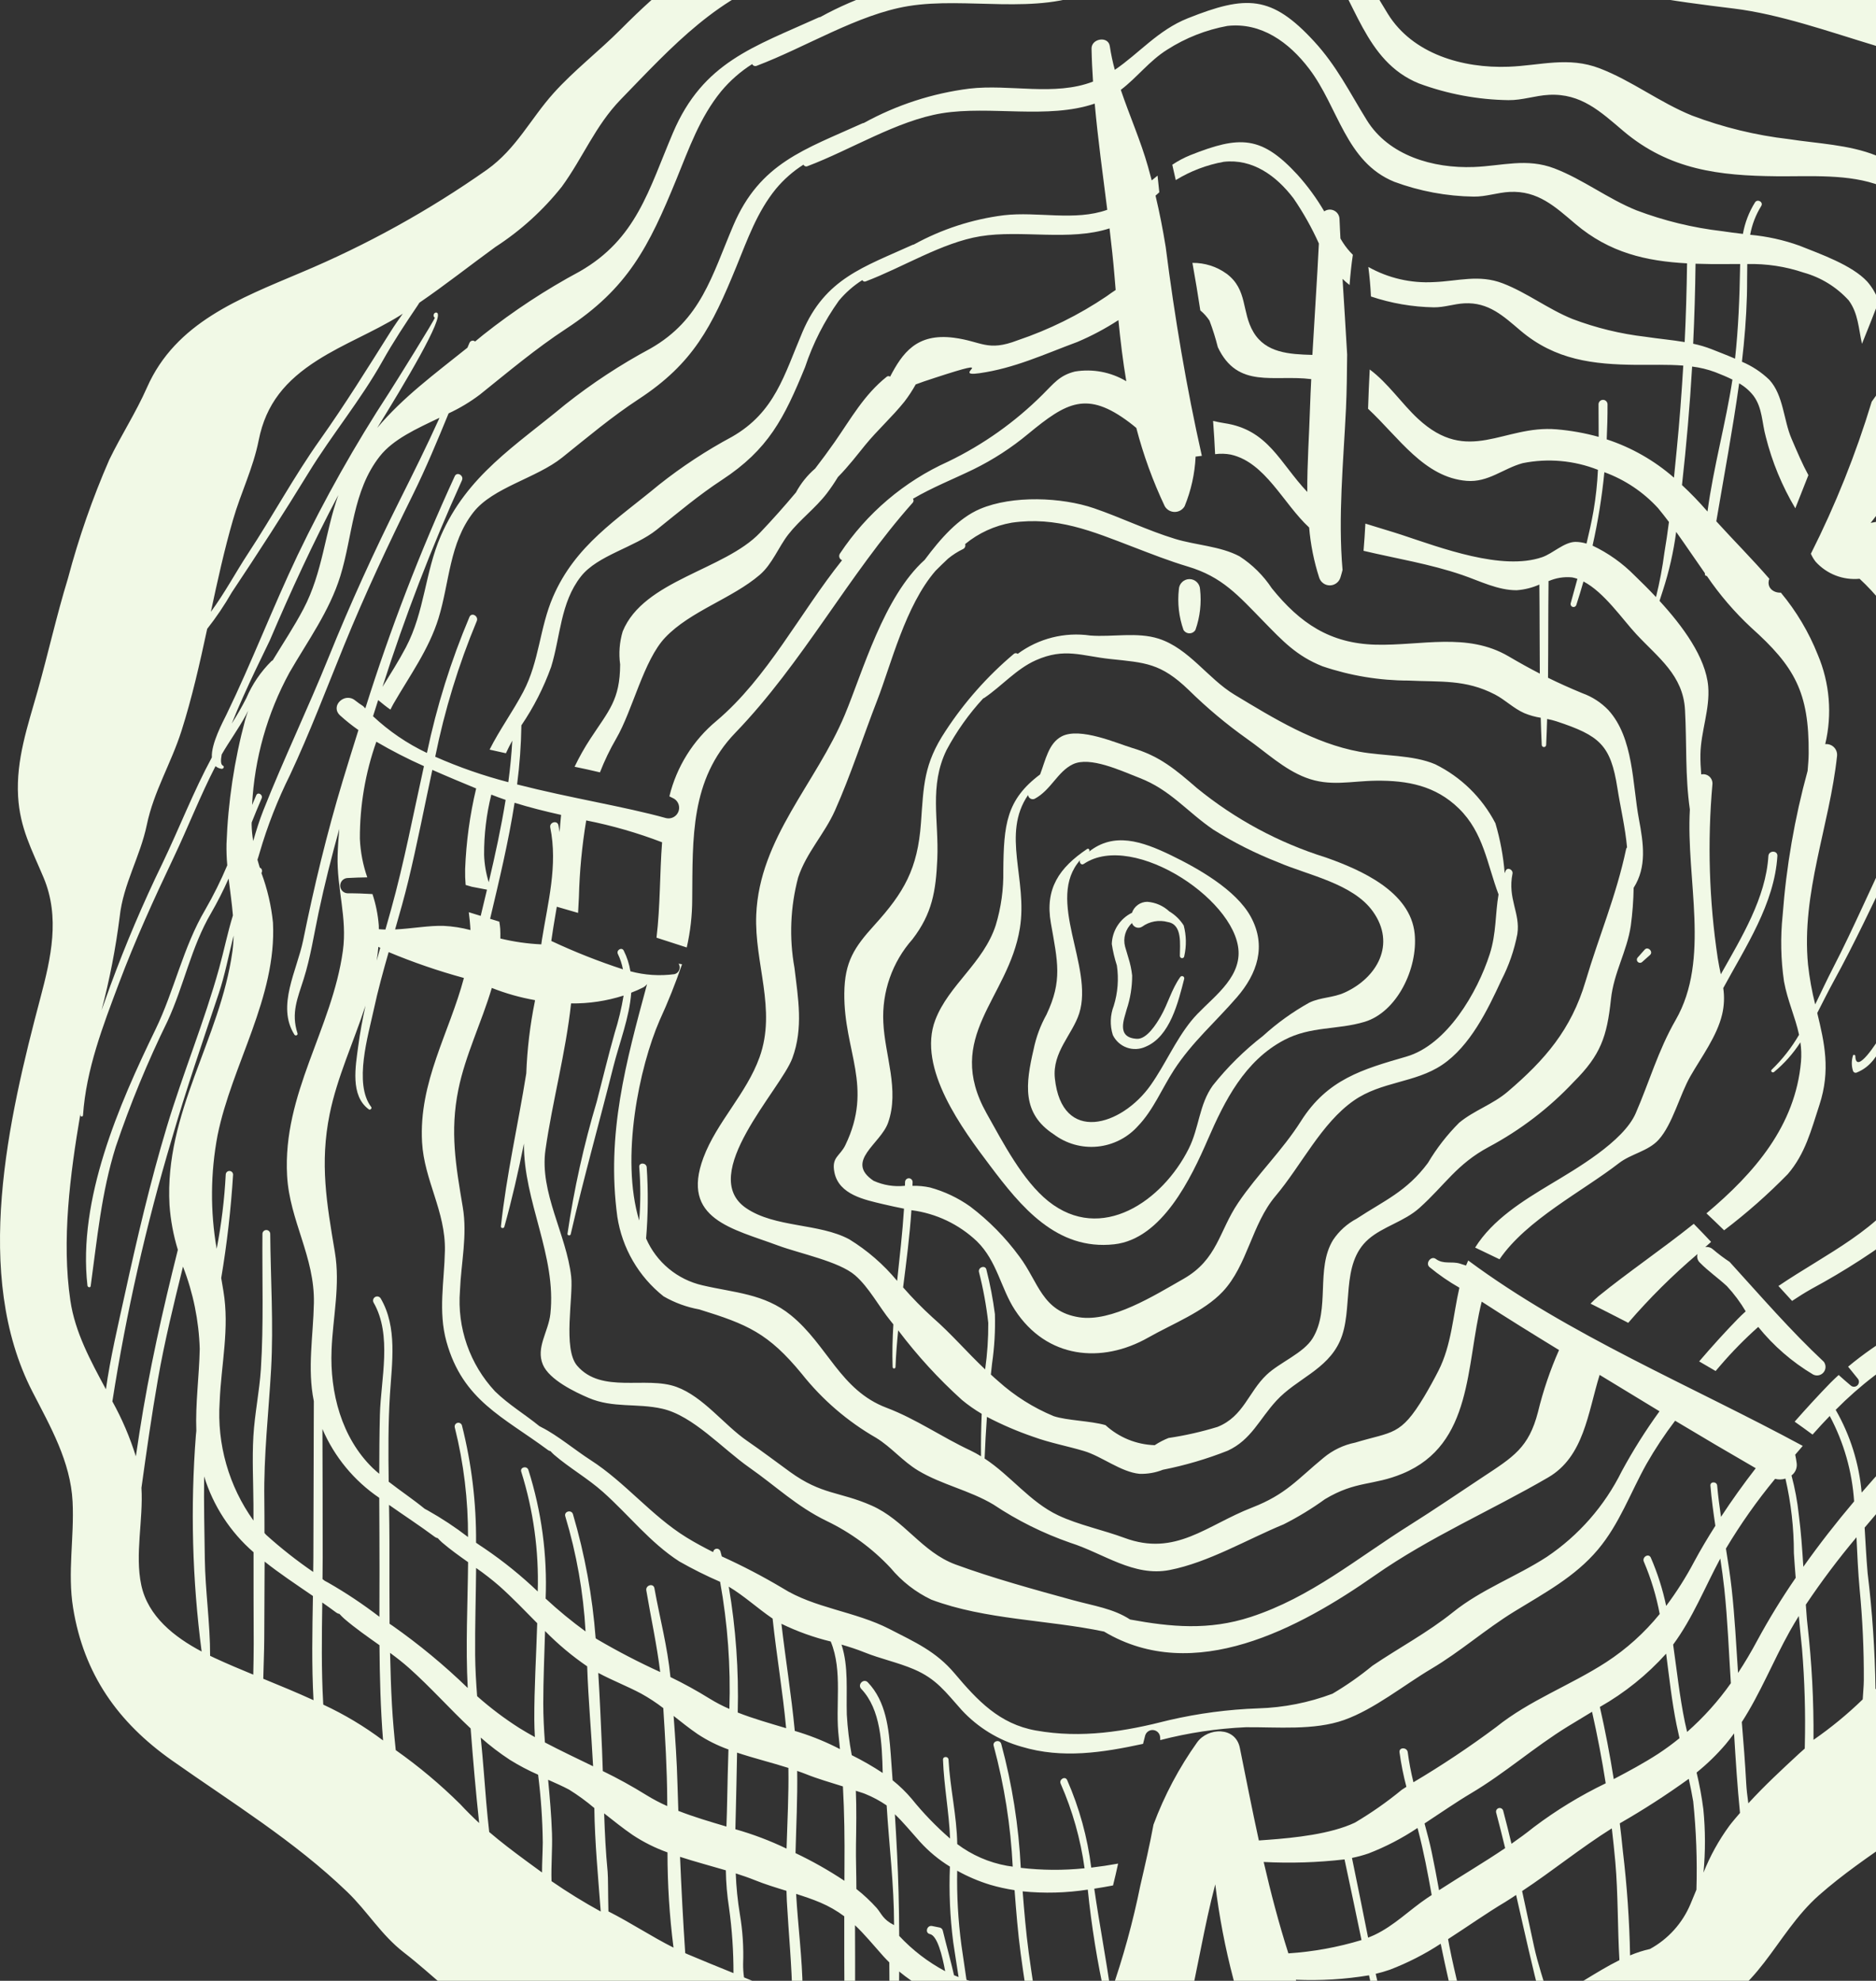 <svg width="483" height="510" viewBox="0 0 483 510" fill="none" xmlns="http://www.w3.org/2000/svg">
<rect x="0" y="0" width="483" height="510" fill="#333333" stroke="none"/>
<g clip-path="url(#clip0_227_403)">
<g clip-path="url(#clip1_227_403)">
<path d="M469.735 350.889C469.688 350.803 469.631 350.724 469.584 350.638C461.002 342.611 453.261 333.639 445.308 324.899C443.821 323.912 442.393 322.839 441.032 321.684C440.767 321.439 440.449 321.258 440.103 321.156C439.757 321.054 439.391 321.034 439.036 321.098C439.545 320.643 440.036 320.198 440.537 319.747C439.063 318.182 437.586 316.622 436.076 315.098C427.828 321.693 419.005 327.675 411.52 333.765C410.815 334.357 410.142 334.986 409.505 335.65C412.745 337.271 415.979 338.917 419.207 340.59C424.688 334.228 430.655 328.303 437.053 322.87C436.936 323.257 436.93 323.67 437.034 324.061C437.139 324.452 437.35 324.806 437.645 325.082C439.825 327.317 442.375 329.053 444.646 331.176C446.472 333.151 448.083 335.315 449.453 337.631C448.785 338.243 448.119 338.856 447.491 339.502C444.099 342.979 440.749 346.7 437.469 350.523C438.89 351.338 440.303 352.162 441.707 352.996C442.118 352.519 442.537 352.022 442.942 351.554C445.963 348.036 449.215 344.725 452.678 341.644C456.615 346.522 461.384 350.662 466.762 353.871C467.178 354.098 467.656 354.185 468.124 354.117C468.593 354.05 469.027 353.832 469.362 353.496C469.696 353.161 469.914 352.725 469.981 352.255C470.048 351.785 469.962 351.306 469.735 350.889Z" fill="#F1F9E6"/>
<path d="M617.792 269.54C617.537 253.256 612.978 236.928 611.972 220.655C611.822 211.988 611.051 203.342 609.664 194.786C607.656 185.062 602.895 175.054 603.608 164.94C604.107 157.848 607.993 151.468 609.27 144.562C610.215 138.075 609.302 131.452 606.638 125.466C601.172 111.21 589.24 99.304 577.676 89.853C574.147 86.941 570.809 83.803 567.682 80.461C567.138 81.092 566.581 81.692 566.034 82.317C564.695 81.61 563.165 81.353 561.67 81.584C560.174 81.815 558.792 82.522 557.728 83.6C556.088 85.22 551.282 84.37 548.952 85.038C545.464 86.377 542.139 88.109 539.042 90.202C531.113 95.064 523.855 100.95 517.455 107.708C510.423 114.503 503.088 121.049 495.718 127.378C492.766 129.743 489.563 131.775 486.168 133.437C484.697 133.984 483.174 134.383 481.624 134.63C494.259 118.428 506.553 102.532 514.276 83.099C518.815 71.68 522.073 59.995 527.049 48.674C530.601 40.594 532.283 31.891 535.68 23.929C536.04 23.26 536.185 22.496 536.095 21.741C536.006 20.986 535.686 20.277 535.18 19.711C534.674 19.145 534.006 18.749 533.267 18.578C532.529 18.407 531.755 18.469 531.053 18.755C529.032 13.985 527.054 9.228 525.139 4.543C512.278 -26.924 467.892 -28.191 441.908 -29.018C419.374 -29.735 398.643 -31.698 381.744 -48.409C371.485 -58.553 358.046 -69.018 342.721 -67.921C323.309 -66.531 308.191 -54.375 291.446 -45.847C281.13 -40.594 270.003 -38.868 259.276 -34.844C258.011 -34.37 256.769 -33.856 255.536 -33.328C254.586 -34.263 253.344 -34.841 252.02 -34.965C250.695 -35.088 249.368 -34.749 248.263 -34.006C240.702 -29.463 231.656 -29.179 223.386 -26.492C213.856 -23.396 204.114 -20.585 194.721 -17.108C180.848 -11.972 170.117 -2.791 159.791 7.585C154.241 13.161 147.749 18.161 142.531 23.976C136.549 30.641 132.965 38.267 125.398 43.68C110.435 54.217 94.379 63.099 77.512 70.173C61.749 76.868 45.244 82.994 37.842 99.77C34.983 106.248 31.22 112.016 28.143 118.352C23.821 128.257 20.26 138.479 17.491 148.928C14.547 158.523 12.389 168.311 9.668 177.96C7.141 186.921 4.117 195.559 4.658 205.046C5.123 213.208 8.191 218.738 11.217 225.944C15.508 236.16 13.128 246.643 10.422 256.849C2.112 288.184 -7.127 328.232 8.358 358.335C12.988 367.335 18.169 376.311 18.688 386.65C19.15 395.842 17.337 404.84 18.826 414.018C21.585 431.03 30.335 443.429 44.239 453.236C59.74 464.17 75.754 473.967 89.414 487.118C94.672 492.18 98.132 498.197 104.047 502.754C111.442 508.452 118.719 516.097 126.788 520.733C142.849 529.963 159.71 537.07 176.283 545.183C183.851 548.888 191.366 552.535 198.991 556.115C206.835 559.798 212.907 565.921 220.426 570.154C229.271 575.133 237.781 578.657 247.987 576.197C256.954 574.036 265.22 569.48 274.436 568.133C278.588 567.602 282.792 567.617 286.941 568.175C287.066 567.241 287.187 566.307 287.311 565.373C288.479 565.248 289.593 564.81 290.533 564.103C291.474 563.396 292.206 562.448 292.654 561.358C298.12 547.321 302.472 532.873 305.672 518.149C308.341 507.137 309.988 496.098 312.884 485.164C313.882 493.402 315.443 501.561 317.558 509.583C322.602 527.526 316.543 550.931 331.111 565.429C331.654 565.969 332.275 566.426 332.951 566.785C333.121 567.675 333.256 568.572 333.434 569.46C333.509 569.446 333.588 569.438 333.663 569.424C344.478 567.41 354.136 562.302 363.764 557.097C364.101 557.516 364.477 557.902 364.886 558.251C365.234 558.541 365.821 558.175 365.551 557.737C365.302 557.336 365.103 556.909 364.89 556.488C371.177 552.91 377.691 549.749 384.391 547.026C393.561 543.531 404.093 540.283 412.382 534.905C417.386 531.659 423.927 520.943 429.9 520.453C431.39 520.341 432.839 519.908 434.147 519.183C434.915 519.008 435.677 518.819 436.424 518.604C452.767 513.914 456.804 498.131 468.344 487.948C480.392 477.317 495.097 469.594 507.2 458.795C520.091 446.831 529.954 431.956 535.969 415.405C537.08 412.58 537.891 407.648 539.866 405.114C539.426 406.044 545.503 402.035 545.531 402.083C550.259 398.509 552.938 393.361 557.596 389.542C563.328 384.842 567.608 379.148 574.079 375.396C582.491 370.517 591.346 367.109 599.448 361.538C611.693 353.119 619.015 338.169 621.301 323.608C622.316 316.146 622.196 308.572 620.945 301.145C619.211 290.69 618.158 280.133 617.792 269.54ZM532.861 117.697C535.875 120.448 538.665 123.434 541.206 126.629C548.622 136.193 551.135 147.841 552.349 159.842C553.3 169.253 547.154 183.148 547.499 193.976C543.71 207.939 543.253 222.601 546.164 236.774C543.254 245.403 543.753 256.029 541.824 264.504C541.402 266.355 540.888 268.178 540.343 269.99C538.037 264.99 535.625 260.057 533.348 255.053C535.096 247.949 536.996 240.897 539.273 234.046C539.723 232.692 537.593 232.111 537.146 233.457C535.131 239.527 533.502 245.744 531.988 251.997C530.119 247.804 528.479 243.511 527.078 239.138C521.795 222.256 526.662 207.557 528.932 190.92C529.008 190.424 528.963 189.917 528.802 189.443C528.641 188.968 528.369 188.539 528.008 188.192C530.254 181.94 531.602 175.398 532.011 168.765C532.033 161.94 533.526 153.15 531.581 146.689C529.632 140.214 523.342 133.277 518.823 127.984C523.457 124.48 528.123 121.03 532.861 117.697ZM495.66 365.012C495.418 363.45 493.066 364.118 493.296 365.665C493.451 366.703 493.61 367.726 493.769 368.752C493.201 369.293 492.611 369.816 492.065 370.376C487.762 374.789 483.482 379.459 479.307 384.293C478.648 376.79 476.365 369.522 472.618 362.994C478.821 356.711 485.866 351.324 493.55 346.99C503.515 341.613 513.036 335.448 522.024 328.554C536.481 316.963 551.274 295.604 543.285 276.611C542.773 275.393 542.237 274.189 541.7 272.985C542.133 271.519 542.564 270.052 542.969 268.573C544.503 262.609 545.641 256.549 546.377 250.434C546.768 247.553 546.964 244.607 547.401 241.73C548.104 244.207 548.925 246.712 549.889 249.257C553.921 259.913 558.769 270.111 562.877 280.634C569.036 296.409 558.247 310.243 550.651 323.307C538.977 343.387 513.309 351.545 495.904 366.772C495.821 366.184 495.752 365.607 495.66 365.012ZM447.483 430.723C447.005 423.493 446.638 416.253 445.84 409.048C445.456 405.585 444.916 402.147 444.362 398.711C448.121 392.413 452.353 386.412 457.02 380.759C457.897 380.994 458.821 380.972 459.685 380.695C461.132 386.987 461.862 393.422 461.859 399.879C461.984 402.012 462.166 404.127 462.321 406.25C458.734 411.454 455.429 416.847 452.418 422.407C450.871 425.298 449.234 428.07 447.483 430.723ZM385.198 466.662C386.012 469.715 386.776 472.776 387.521 475.84C381.957 479.605 376.18 482.991 370.5 486.669C369.901 483.401 369.302 480.133 368.614 476.883C368.086 474.396 367.439 471.939 366.764 469.488C370.841 466.825 374.84 464.032 378.712 461.734C387.519 456.508 394.926 449.888 403.658 444.511C405.735 443.232 407.823 441.987 409.895 440.73C411.273 446.836 412.445 452.975 413.411 459.15C406.882 462.297 400.679 466.081 394.89 470.449C393.019 471.953 391.097 473.357 389.149 474.716C388.469 471.857 387.759 469.005 387.003 466.163C386.93 465.931 386.77 465.736 386.557 465.619C386.344 465.502 386.094 465.473 385.86 465.538C385.626 465.603 385.426 465.756 385.302 465.966C385.179 466.176 385.141 466.425 385.198 466.662ZM370.924 500.454C372.243 506.962 373.784 513.392 375.237 519.883C375.499 521.055 375.683 522.24 375.889 523.421C370.245 525.473 364.65 527.634 359.198 530.144C358.41 526.157 357.57 522.182 356.558 518.245C355.7 514.908 354.93 511.555 354.189 508.198C355.422 507.909 356.64 507.557 357.837 507.142C362.424 505.385 366.811 503.143 370.924 500.454ZM367.479 488.659C362.767 491.844 358.979 495.776 353.861 498.197C353.344 498.442 352.784 498.658 352.232 498.879C350.852 492.043 349.513 485.196 348.082 478.361C349.531 478.069 350.959 477.682 352.358 477.202C356.784 475.489 361.008 473.292 364.954 470.65C365.008 470.851 365.066 471.05 365.119 471.252C366.558 476.737 367.607 482.325 368.605 487.917C368.23 488.166 367.852 488.406 367.479 488.659ZM411.908 439.49C418.292 435.865 424.052 431.232 428.967 425.769C429.769 431.877 430.422 438.025 431.643 444.041C431.88 445.207 432.145 446.369 432.405 447.53C430.638 448.973 428.797 450.323 426.89 451.574C423.206 453.961 419.352 456.032 415.479 458.063C414.493 451.837 413.303 445.647 411.908 439.49ZM433.804 443.444C432.436 436.833 431.73 430.102 430.771 423.437C435.824 416.586 438.889 408.763 442.911 401.279C443.299 403.862 443.664 406.448 443.943 409.048C444.811 417.132 445.103 425.265 445.63 433.376C442.38 437.986 438.599 442.196 434.367 445.919C434.179 445.094 433.975 444.27 433.804 443.444ZM463.122 389.997C462.762 386.581 462.134 383.2 461.244 379.883C461.722 379.532 462.099 379.06 462.334 378.514C462.57 377.969 462.657 377.371 462.586 376.781C462.489 375.979 462.348 375.252 462.196 374.542C462.85 373.773 463.492 373.031 464.141 372.275C435.606 356.84 403.904 343.759 378.01 324.536C377.819 324.97 377.621 325.401 377.45 325.841C376.914 325.672 376.368 325.489 375.84 325.329C373.719 324.687 371.643 325.604 369.663 324.133C368.448 323.231 366.9 325.244 368.042 326.238C370.451 328.224 373.026 329.999 375.738 331.543C374.091 338.705 373.725 346.28 370.347 352.922C369.303 354.977 367.829 357.656 366.68 359.571C360.538 369.805 358.58 368.497 348.923 371.427C345.911 372.033 343.098 373.384 340.739 375.358C334.014 380.889 331.129 384.751 322.353 388.158C310.628 392.71 302.669 400.848 289.498 395.956C284.053 393.933 277.668 392.619 272.465 390.165C265.164 386.721 260.277 379.983 253.501 375.529C253.645 371.939 253.837 368.363 254.096 364.8C257.942 366.814 261.935 368.531 266.042 369.936C270.353 371.506 274.691 372.291 279.088 373.597C283.637 374.948 288.606 379.02 293.403 379.468C295.451 379.531 297.491 379.175 299.397 378.42C305.103 377.293 310.696 375.648 316.105 373.506C322.182 370.682 324.195 365.437 328.637 360.62C333.816 355.004 341.622 352.712 344.961 345.327C348.627 337.219 344.907 325.498 352.351 319.033C356.073 315.8 361.568 314.494 365.442 311.019C372.057 305.084 375.019 299.749 383.316 295.298C391.467 290.947 398.855 285.289 405.185 278.546C412.123 271.638 413.739 266.876 414.758 257.279C415.493 250.37 418.86 245.039 419.868 238.366C420.303 235.124 420.549 231.858 420.605 228.587C424.012 223.198 423.159 217.271 421.953 210.861C420.273 201.927 420.631 189.995 414.085 182.815C412.22 180.876 409.934 179.394 407.405 178.485C404.168 177.15 401.324 175.866 398.557 174.503C398.639 166.276 398.591 158.039 398.689 149.841C398.683 149.775 398.67 149.711 398.652 149.647C400.575 148.791 402.687 148.452 404.78 148.663C405.237 148.752 405.686 148.875 406.124 149.031C405.546 151.142 404.96 153.251 404.383 155.36C404.338 155.552 404.368 155.754 404.468 155.924C404.568 156.093 404.73 156.218 404.919 156.27C405.109 156.322 405.311 156.299 405.484 156.204C405.656 156.11 405.786 155.952 405.844 155.764C406.503 153.731 407.11 151.719 407.683 149.717C413.002 152.476 417.671 159.399 421.325 163.325C426.901 169.316 433.342 173.822 433.825 182.784C434.309 191.769 433.829 199.63 435.076 208.424C434.053 226.455 440.436 246.948 431.418 262.62C426.881 270.504 424.615 278.654 421.118 286.667C417.941 293.948 405.666 301.014 399.249 304.876C392.104 309.176 384.343 313.956 379.791 321.21C381.875 322.211 383.968 323.216 386.072 324.226C393.017 314.049 407.466 306.733 416.811 299.483C419.938 297.058 424.339 296.419 427.024 293.458C430.643 289.468 432.45 281.909 435.228 277.067C438.06 272.132 442.053 266.81 443.385 261.18C443.91 258.958 444.008 256.657 443.675 254.398C449.433 243.773 456.851 232.681 457.609 220.402C457.701 218.908 455.383 218.914 455.292 220.402C454.636 231.164 448.421 241.309 443.045 250.85C442.775 249.551 442.488 248.207 442.259 246.732C440.021 231.866 439.563 216.784 440.894 201.808C440.908 201.444 440.838 201.081 440.69 200.747C440.542 200.414 440.319 200.12 440.039 199.886C439.759 199.653 439.43 199.487 439.076 199.402C438.722 199.317 438.354 199.315 437.999 199.395C437.866 197.69 437.765 195.963 437.798 194.178C437.906 188.345 440.283 182.539 439.798 176.735C439.171 169.231 433.185 161.161 427.263 154.706C427.577 153.76 427.85 152.848 428.119 152.064C429.721 147.142 430.87 142.082 431.553 136.949C434.071 140.466 436.462 144.052 438.943 147.578C438.951 147.696 438.951 147.815 438.959 147.934C438.968 147.989 438.987 148.042 439.016 148.09C439.045 148.138 439.084 148.18 439.129 148.212C439.175 148.245 439.226 148.268 439.281 148.28C439.335 148.292 439.392 148.293 439.447 148.283C442.74 153.131 446.567 157.593 450.855 161.583C462.035 171.605 465.79 178.188 465.665 194.01C465.654 195.344 465.531 196.887 465.393 198.472C462.053 210.636 459.898 223.096 458.961 235.678C458.372 241.343 458.491 247.06 459.315 252.696C460.213 257.639 462.205 261.818 463.188 266.428C461.269 269.734 458.901 272.755 456.151 275.406C455.744 275.787 456.334 276.34 456.75 276.007C459.392 273.827 461.681 271.249 463.534 268.365C463.775 270.014 463.828 271.685 463.69 273.345C462.234 289.833 451.774 301.959 439.347 312.402C440.877 313.836 442.389 315.298 443.898 316.764C449.707 312.353 455.183 307.519 460.284 302.301C464.807 297.037 466.287 291.028 468.43 284.492C471.365 275.54 469.707 268.415 467.872 260.817C469.297 258.06 470.661 255.274 472.122 252.616C477.472 242.884 482.129 232.835 486.979 222.862C486.655 231.436 488.086 239.986 491.182 247.985C491.697 249.347 492.249 250.689 492.794 252.034C491.534 254.599 490.198 257.126 488.738 259.577C487.189 262.178 485.458 264.664 483.887 267.252C483.569 267.775 477.814 277.062 477.678 271.893C477.669 271.556 477.126 271.448 477.065 271.81C476.668 273.076 476.672 274.434 477.075 275.698C477.124 275.877 477.243 276.03 477.405 276.122C477.567 276.214 477.758 276.239 477.938 276.189C481.862 274.63 483.259 271.636 485.438 268.161C488.321 263.563 491.191 259.093 493.737 254.377C495.754 259.223 497.863 264.008 499.837 268.849C498.849 271.188 497.812 273.512 496.638 275.811C494.156 279.843 492.559 284.358 491.953 289.056C491.91 289.795 492.958 289.858 493.178 289.223C495.532 283.367 498.18 277.635 501.112 272.048C505.466 283.82 497.439 294.164 491.758 303.937C484.498 316.424 470.09 322.821 457.881 331.105C459.06 332.38 460.231 333.662 461.394 334.95C463.014 333.868 464.684 332.817 466.453 331.819C474.949 327.235 483.067 321.978 490.73 316.1C500.488 308.277 510.386 295.233 510.724 282.103C512.337 278.028 513.241 273.311 514.074 270.651C516.836 261.824 518.856 252.796 520.889 243.774C521.388 245.389 521.929 247.015 522.553 248.664C524.574 254.005 526.822 259.217 529.057 264.423C528.367 267.358 527.668 270.285 526.928 273.193C525.529 278.667 524.484 284.226 523.801 289.836C523.413 292.462 522.723 295.035 521.745 297.502C521.639 297.788 517.297 308.46 517.629 302.405C517.626 302.326 517.596 302.249 517.543 302.19C517.489 302.131 517.417 302.092 517.338 302.082C517.259 302.071 517.179 302.089 517.112 302.132C517.045 302.175 516.995 302.24 516.972 302.317C516.475 304.477 516.463 303.695 516.979 305.82C517.007 305.918 517.057 306.008 517.125 306.084C517.192 306.159 517.276 306.218 517.37 306.257C517.464 306.295 517.566 306.311 517.667 306.305C517.768 306.298 517.866 306.269 517.954 306.219C526.298 301.42 525.68 287.776 527.541 279.897C528.506 275.813 529.443 271.688 530.393 267.553C531.651 270.512 532.894 273.476 534.064 276.471C535.255 279.501 535.79 282.75 535.632 286.003C534.721 289.75 533.81 293.472 532.825 297.175C529.963 303.062 526.759 308.777 523.229 314.288C513.126 331.666 491.207 338.978 475.819 351.879C476.633 352.887 477.461 353.89 478.264 354.902C478.488 355.144 478.61 355.464 478.604 355.794C478.598 356.124 478.465 356.438 478.232 356.672C477.999 356.905 477.685 357.039 477.356 357.045C477.027 357.051 476.709 356.929 476.468 356.704C475.412 355.842 474.414 354.915 473.388 354.02C472.685 354.671 471.976 355.317 471.31 356C468.192 359.197 465.104 362.578 462.054 366.035C463.609 367.129 465.146 368.239 466.665 369.365C468.126 367.699 469.602 366.117 471.09 364.574C474.718 371.373 476.858 378.871 477.366 386.566C472.783 391.986 468.383 397.614 464.293 403.401C464.01 398.922 463.707 394.446 463.122 389.997ZM215.961 447.38C216.083 448.38 216.15 449.355 216.254 450.346C215.854 450.142 215.466 449.946 215.059 449.736C211.704 448.08 208.214 446.715 204.626 445.657C203.751 436.448 202.251 427.279 201.188 418.079C205.244 420.051 209.5 421.58 213.882 422.64C217.053 430.293 214.961 439.186 215.961 447.38ZM228.281 464.844C228.902 475.056 230.188 485.266 230.188 495.501V495.651C227.336 494.227 227 492.771 225.728 491.263C224.125 489.481 222.372 487.84 220.488 486.36C220.495 482.553 220.322 478.746 220.383 474.94C220.458 470.336 220.544 465.69 220.348 461.073C221.068 461.338 222.078 461.586 222.777 461.885C224.713 462.669 226.558 463.661 228.281 464.844ZM254.927 485.272C256.988 485.878 259.089 486.342 261.213 486.66C261.633 492.168 262.077 497.651 262.789 503.014C263.182 505.971 263.621 508.918 264.066 511.864C260.285 511.764 256.517 511.385 252.792 510.729C251.454 510.483 250.131 510.157 248.832 509.754C248.411 506.749 247.955 503.748 247.516 500.751C246.68 494.422 246.32 488.039 246.441 481.656C249.136 483.157 251.98 484.369 254.927 485.272ZM245.417 500.031C245.845 502.994 246.34 506.003 246.801 509.029C246.406 508.88 246.013 508.729 245.628 508.568C244.745 504.7 243.652 500.859 242.729 497.047C242.681 496.867 242.587 496.702 242.455 496.57C242.324 496.438 242.16 496.343 241.98 496.295C241.313 496.16 240.646 496.026 239.979 495.891C238.636 495.62 238.06 497.682 239.41 497.96C241.312 498.351 242.573 503.363 243.348 507.526C238.929 505.172 234.929 502.101 231.51 498.437C231.491 494.716 231.449 490.996 231.348 487.279C231.168 480.561 230.818 473.838 230.398 467.12C232.538 469.151 234.439 471.496 236.872 474.214C239.124 476.695 241.715 478.843 244.568 480.595C244.305 487.086 244.589 493.588 245.417 500.031ZM217.407 514.323C217.42 516.45 217.389 518.59 217.366 520.733C213.807 518.859 210.168 517.09 206.446 515.426C206.581 514.106 206.676 513.031 206.666 512.395C206.544 504.098 205.448 495.89 204.972 487.626C207.096 488.299 209.202 488.999 211.212 489.857C213.398 490.781 215.465 491.967 217.367 493.389C217.355 500.368 217.368 507.346 217.407 514.323ZM189.332 470.975C189.408 467.18 189.538 463.389 189.6 459.629C189.646 456.838 189.708 454.044 189.769 451.25C194.113 452.706 198.658 453.811 202.98 455.186C203.098 462.114 202.707 469.04 202.506 475.965C198.265 473.926 193.858 472.257 189.332 470.975ZM187.691 491.141C188.471 496.732 188.856 502.371 188.843 508.016C184.836 506.39 180.858 504.779 176.973 503.13C176.787 503.051 176.606 502.958 176.42 502.877C175.871 494.607 175.427 486.342 175.087 478.083C178.969 479.349 182.973 480.398 186.876 481.554C186.924 484.765 187.196 487.968 187.691 491.141ZM156.645 492.133C156.533 487.452 156.579 483.296 156.441 481.885C155.951 476.87 155.715 471.879 155.543 466.885C157.958 468.779 160.343 470.713 162.917 472.474C165.707 474.314 168.707 475.812 171.853 476.935C171.848 485.134 172.366 493.325 173.404 501.457C167.698 498.592 162.344 495.01 156.645 492.133ZM84.489 407.483C84.14 407.308 83.875 407.161 83.621 407.019C83.429 406.862 83.228 406.722 83.035 406.568C83.053 404.746 83.081 402.922 83.08 401.101C83.078 390.044 83.056 378.988 83.014 367.931C86.102 375.116 91.179 381.263 97.643 385.643C97.666 391.914 97.716 398.185 97.71 404.446C97.706 408.352 97.688 412.302 97.684 416.275C93.487 413.05 89.079 410.113 84.489 407.483ZM97.363 180.25C98.39 181.109 99.43 181.948 100.518 182.705C100.781 182.209 101.023 181.689 101.3 181.208C105.451 174.015 110.413 167.235 112.894 159.207C115.733 150.025 115.664 139.821 121.888 131.892C126.921 125.482 138.105 123.124 144.748 117.797C151.281 112.558 157.467 107.335 164.451 102.756C178.494 93.548 183.246 84.147 189.566 68.699C192.448 61.653 194.922 54.56 199.786 48.606C201.809 46.178 204.197 44.082 206.864 42.393C206.952 42.582 207.109 42.728 207.303 42.801C207.497 42.874 207.712 42.867 207.901 42.783C219.051 38.57 230.991 31.044 242.493 29.164C254.913 27.134 269.791 30.782 281.849 26.678C282.665 35.774 283.932 44.926 285.079 54.016C276.733 57.001 267.161 54.404 258.439 55.422C250.314 56.45 242.455 59.007 235.275 62.959C235.181 62.97 235.088 62.992 234.998 63.024C222.317 68.78 212.468 71.706 206.605 85.486C201.882 96.587 199.522 106.131 188.451 112.466C181.844 116.008 175.566 120.134 169.69 124.794C158.806 133.84 148.155 140.333 142.386 153.655C138.912 161.677 138.879 170.202 134.735 178.088C132.05 183.198 128.622 187.878 126.05 193.005C127.443 193.332 128.844 193.645 130.253 193.942C130.767 192.825 131.309 191.737 131.897 190.696C131.69 194.281 131.349 197.844 130.873 201.387C124.433 199.717 118.138 197.524 112.051 194.832C114.466 182.873 118.047 171.18 122.743 159.923C123.3 158.66 121.444 157.555 120.877 158.829C116.101 170.124 112.431 181.858 109.919 193.865C104.833 191.452 100.151 188.262 96.041 184.408C96.481 183.022 96.917 181.634 97.363 180.25ZM159.664 171.065C159.63 180.218 156.732 182.963 152.011 190.186C150.49 192.501 149.129 194.917 147.935 197.418C150.133 197.868 152.313 198.343 154.466 198.86C155.634 195.859 157.033 192.953 158.648 190.169C162.921 182.815 165.695 169.994 171.286 164.118C177.755 157.32 188.504 154.106 195.632 147.986C198.836 145.235 200.454 140.812 202.983 137.577C205.952 133.78 209.936 130.865 212.886 127.018C213.906 125.671 214.856 124.273 215.733 122.828C218.491 120.038 220.924 116.837 222.732 114.622C225.927 110.708 229.716 107.332 232.86 103.402C233.936 102.001 234.905 100.522 235.76 98.977C236.94 98.52 238.542 97.98 240.844 97.23C258.461 91.488 244.411 97.189 252.155 96.092C261.211 94.809 268.781 91.228 277.379 88.044C281.059 86.485 284.595 84.604 287.947 82.423C288.482 87.83 289.113 93.043 289.979 98.16C286.014 95.792 281.344 94.904 276.79 95.651C272.76 96.638 271.282 98.783 268.406 101.618C261.327 108.675 253.121 114.495 244.128 118.838C232.796 123.937 223.133 132.148 216.257 142.523C216.16 142.667 216.096 142.831 216.071 143.003C216.046 143.174 216.06 143.35 216.113 143.515C216.165 143.681 216.255 143.832 216.374 143.958C216.493 144.084 216.639 144.181 216.801 144.242C205.888 157.901 197.609 174.505 184.457 185.62C178.443 190.618 174.195 197.426 172.339 205.035C172.749 205.24 173.165 205.436 173.568 205.652C174.119 205.997 174.529 206.527 174.725 207.148C174.921 207.768 174.89 208.439 174.638 209.039C174.386 209.639 173.929 210.129 173.349 210.422C172.769 210.714 172.104 210.79 171.474 210.636C160.865 207.676 146.821 205.48 133.133 201.968C133.792 196.923 134.161 191.844 134.237 186.756C137.41 182.083 139.984 177.029 141.897 171.711C144.317 163.882 144.258 155.182 149.565 148.422C153.856 142.956 163.392 140.946 169.056 136.404C174.626 131.937 179.901 127.484 185.855 123.58C197.829 115.728 201.88 107.713 207.269 94.542C209.299 88.425 212.236 82.649 215.982 77.41C217.707 75.34 219.744 73.553 222.018 72.113C222.092 72.274 222.227 72.399 222.392 72.461C222.557 72.523 222.74 72.517 222.902 72.445C232.409 68.853 242.589 62.436 252.395 60.833C262.888 59.118 275.434 62.148 285.663 58.801C286.166 63.017 286.63 67.218 286.969 71.382C287.06 72.487 287.15 73.575 287.242 74.661C286.408 75.211 285.608 75.761 284.884 76.3C277.789 81.085 270.087 84.894 261.983 87.627C254.186 90.616 252.76 87.888 245.588 86.96C235.946 85.713 232.329 90.962 229.168 96.983C229.049 96.891 228.904 96.841 228.754 96.839C228.604 96.836 228.458 96.882 228.336 96.97C222.447 101.648 219.115 107.761 214.837 113.89C213.235 116.186 211.572 118.427 209.872 120.637C207.862 122.368 206.185 124.454 204.926 126.792C201.962 130.335 198.883 133.788 195.69 137.151C186.5 146.806 165.715 149.36 160.322 162.568C159.495 165.32 159.271 168.218 159.664 171.065ZM446.712 92.343C444.548 91.407 442.404 90.6 440.66 89.9C439.123 89.302 437.54 88.833 435.925 88.499C436.254 81.64 436.458 74.775 436.537 67.902C437.863 67.948 439.201 67.979 440.558 67.992C442.975 68.016 445.494 67.973 448.03 67.976C448.023 68.263 448.011 68.548 448.006 68.836C447.879 76.715 447.564 84.514 446.712 92.343ZM439.462 131.528C437.444 129.202 435.303 126.986 433.047 124.891C434.177 114.737 435.068 104.566 435.661 94.377C437.686 94.623 439.676 95.105 441.589 95.815C443.086 96.397 444.594 97.02 446.039 97.733C444.341 108.921 441.134 120.331 439.62 131.704C439.569 131.644 439.513 131.587 439.462 131.528ZM433.74 88.076C430.366 87.504 426.903 87.214 423.66 86.712C417.23 85.965 410.916 84.427 404.86 82.134C398.57 79.59 393.162 75.359 386.901 72.951C380.756 70.588 375.381 72.396 369.14 72.631C363.269 72.966 357.424 71.613 352.293 68.731C352.619 71.237 352.858 73.77 352.965 76.337C358.183 78.09 363.638 79.031 369.14 79.13C371.84 79.164 374.338 78.24 377.004 78.1C383.25 77.772 387.051 81.372 391.46 85.112C400.439 92.731 410.228 93.831 421.271 93.939C425.158 93.978 429.339 93.806 433.381 94.128C432.949 101.31 432.418 108.488 431.708 115.652C431.467 118.089 431.225 120.534 430.983 122.987C425.93 118.566 420.042 115.21 413.668 113.121C413.804 110.149 413.892 107.149 413.878 104.072C413.868 103.77 413.741 103.485 413.525 103.275C413.309 103.066 413.02 102.949 412.719 102.949C412.419 102.949 412.13 103.066 411.914 103.275C411.698 103.485 411.571 103.77 411.561 104.072C411.573 106.886 411.603 109.687 411.599 112.482C408.056 111.496 404.428 110.847 400.765 110.541C387.07 109.369 378.071 119.9 365.053 107.794C360.834 103.871 357.345 98.604 352.652 95.131C352.486 98.561 352.314 101.952 352.224 105.244C360.181 112.667 366.692 122.928 377.633 123.811C383.153 124.257 387.003 120.628 392.025 119.252C398.516 117.941 405.246 118.537 411.407 120.968C411.245 124.529 410.862 128.077 410.26 131.591C409.763 134.404 409.136 137.189 408.467 139.966C407.533 139.675 406.562 139.523 405.584 139.517C402.674 139.585 399.81 142.503 397.049 143.456C386.722 147.021 370.984 141.053 360.774 137.673C358.221 136.828 354.879 135.88 351.534 134.814C351.417 137.153 351.253 139.488 351.061 141.818C359.448 143.81 368.155 145.188 376.516 148.058C380.964 149.584 385.649 151.994 390.494 151.968C392.509 151.821 394.483 151.328 396.331 150.509C396.414 158.133 396.381 165.788 396.446 173.438C393.844 172.097 391.246 170.656 388.394 168.983C377.717 162.719 365.843 166.295 354.15 165.985C342.426 165.673 334.715 160.471 327.453 151.477C325.278 148.184 322.446 145.379 319.136 143.239C314.179 140.608 307.882 140.378 302.569 138.756C295.427 136.576 288.695 133.269 281.651 130.855C273.354 128.012 260.694 127.48 252.324 131.038C246.737 133.413 242.164 138.662 238.072 144.147C227.487 153.68 222.13 172.977 217.501 184.051C210.141 201.661 195.529 215.771 194.705 235.499C194.181 248.013 199.979 259.894 195.553 272.215C192.178 281.611 184.529 288.901 181.101 298.079C175.186 313.915 188.647 316.34 200.268 320.667C205.787 322.723 216.017 324.772 220.136 328.339C223.76 331.477 226.277 336.396 229.341 340.159C229.562 340.432 229.787 340.711 230.009 340.985C229.789 344.658 229.683 348.327 229.82 351.989C229.824 352.084 229.864 352.175 229.933 352.241C230.001 352.307 230.093 352.344 230.188 352.344C230.283 352.344 230.374 352.307 230.443 352.241C230.511 352.175 230.552 352.084 230.556 351.989C230.676 348.819 230.938 345.664 231.247 342.513C236.14 349.002 241.639 355.008 247.669 360.449C249.265 361.772 250.965 362.964 252.752 364.013C252.595 367.651 252.537 371.298 252.578 374.953C251.721 374.418 250.835 373.929 249.924 373.491C242.342 369.946 235.895 365.353 228.231 362.45C216.306 357.933 213.076 346.325 203.612 338.624C196.762 333.052 189.02 332.85 180.877 330.935C177.681 330.208 174.701 328.737 172.177 326.642C169.652 324.546 167.655 321.885 166.345 318.872C166.858 312.76 166.91 306.618 166.5 300.499C166.35 299.285 164.427 299.275 164.583 300.499C164.947 305.074 164.942 309.671 164.567 314.245C159.687 298.049 164.628 274.677 169.812 262.744C171.982 258.02 173.914 253.19 175.601 248.272C175.304 248.23 175.013 248.165 174.717 248.121C174.872 248.359 174.968 248.632 174.996 248.915C175.024 249.198 174.984 249.484 174.878 249.749C174.773 250.013 174.606 250.248 174.391 250.434C174.177 250.621 173.92 250.752 173.644 250.818C169.855 251.329 166.001 251.078 162.309 250.08C162.011 248.227 161.43 246.43 160.588 244.754C160.081 243.75 158.595 244.632 159.087 245.634C159.687 246.885 160.123 248.209 160.385 249.573C154.092 247.521 147.931 245.081 141.937 242.268C142.266 239.972 142.626 237.676 143.03 235.378C143.143 234.736 143.249 234.097 143.355 233.457C145.185 233.973 147.011 234.502 148.834 235.045C148.909 233.692 148.99 232.348 149.048 230.968C149.212 224.354 149.84 217.76 150.929 211.235C157.588 212.55 164.123 214.433 170.463 216.864C169.842 224.836 170.022 233.158 169.026 241.426C171.627 242.272 174.223 243.112 176.813 243.945C177.746 239.854 178.217 235.671 178.219 231.475C178.36 215.85 177.694 200.726 189.301 188.69C206.726 170.621 218.362 148.107 235.01 129.409C235.127 129.273 235.196 129.102 235.204 128.922C235.212 128.743 235.16 128.566 235.055 128.42C240.01 125.495 245.482 123.347 250.615 120.849C255.685 118.365 260.44 115.281 264.778 111.662C274.618 103.558 279.831 100.523 290.773 108.756C291.389 109.219 291.977 109.697 292.555 110.179C294.365 117.121 296.821 123.877 299.891 130.358C300.154 130.801 300.527 131.168 300.974 131.423C301.421 131.677 301.926 131.811 302.44 131.811C302.954 131.811 303.459 131.677 303.906 131.423C304.353 131.168 304.726 130.801 304.989 130.358C306.663 126.289 307.622 121.959 307.825 117.562C308.359 117.516 308.895 117.439 309.429 117.366C305.476 99.777 302.422 81.67 300.124 63.585C299.389 59.048 298.557 54.785 297.507 50.375C297.82 50.078 298.156 49.799 298.478 49.509C298.326 48.078 298.169 46.646 298.025 45.217C297.523 45.627 297.019 46.036 296.526 46.452C296.223 45.297 295.907 44.126 295.57 42.927C293.699 36.277 290.803 29.764 288.567 23.136C292.778 19.939 295.884 15.68 300.533 12.774C305.248 9.757 310.501 7.687 316.002 6.677C324.687 5.702 331.84 10.837 337.074 17.73C344.605 27.648 346.481 41.724 358.988 46.812C365.533 49.233 372.441 50.522 379.417 50.623C382.584 50.663 385.513 49.579 388.64 49.415C395.966 49.031 400.424 53.252 405.595 57.64C414.412 65.121 423.899 67.237 434.354 67.804C434.258 74.566 434.074 81.324 433.74 88.076ZM420.854 148.178C417.72 144.997 414.054 142.391 410.023 140.481C411.428 134.249 412.444 127.936 413.065 121.578C418.341 123.502 423.078 126.67 426.877 130.815C427.852 131.987 428.781 133.185 429.691 134.393C429.348 137.023 428.976 139.646 428.529 142.246C428.023 146.111 427.298 149.945 426.359 153.728C424.424 151.668 422.524 149.788 420.854 148.178ZM396.94 191.796C396.945 191.944 397.007 192.084 397.113 192.187C397.219 192.289 397.361 192.347 397.508 192.347C397.656 192.347 397.797 192.289 397.903 192.187C398.009 192.084 398.071 191.944 398.077 191.796C398.197 189.573 398.254 187.343 398.327 185.114C399.134 185.265 399.931 185.466 400.713 185.716C411.868 189.399 414.684 191.796 416.417 202.891C417.182 207.797 418.436 213 418.901 218.164C418.78 218.299 418.695 218.464 418.657 218.642C416.109 230.695 411.654 241.061 408.21 252.682C404.541 265.06 397.788 272.881 388.177 281.076C384.27 284.406 379.566 285.855 375.685 289.064C372.579 292.166 369.875 295.647 367.635 299.426C362.152 306.801 356.404 309.094 349.287 313.777C346.834 315.074 344.742 316.965 343.201 319.277C338.668 326.714 342.556 337.057 337.969 344.549C335.613 348.399 329.498 350.754 326.106 353.967C321.41 358.415 320.181 364.682 313.477 367.381C309.345 368.65 305.123 369.606 300.847 370.241C299.606 370.735 298.418 371.354 297.301 372.09C292.593 371.944 288.093 370.112 284.616 366.925C280.671 365.799 274.721 365.763 271.263 364.608C266.044 362.441 261.229 359.402 257.024 355.619C256.361 355.08 255.75 354.472 255.111 353.902C255.216 352.958 255.302 352.018 255.418 351.071C256.03 346.863 256.276 342.61 256.153 338.36C255.656 334.509 254.928 330.692 253.971 326.93C253.751 325.656 251.822 326.198 252.037 327.465C253.144 331.783 253.948 336.174 254.443 340.605C254.467 344.611 254.198 348.613 253.637 352.58C249.043 348.25 244.872 343.356 240.089 339.198C237.418 336.768 234.889 334.186 232.515 331.464C233.356 324.857 234.214 318.249 234.656 311.591C240.989 312.399 246.902 315.21 251.535 319.615C256.738 324.737 257.654 331.679 261.296 337.269C269.465 349.808 283.627 351.213 295.677 344.356C301.758 340.895 309.962 337.722 314.813 332.55C321.212 325.727 322.243 315.244 328.388 307.957C335.11 299.986 340.196 289.193 348.57 283.357C355.653 278.421 364.306 278.837 371.245 274.205C378.499 269.363 383.031 259.997 386.541 252.377C388.478 248.63 389.867 244.622 390.665 240.477C391.472 235.08 388.103 231.388 389.411 224.951C389.617 223.942 388.128 223.141 387.64 224.202C387.543 224.412 387.489 224.616 387.401 224.825C387.052 220.466 386.251 216.155 385.011 211.963C381.592 205.373 376.161 200.052 369.512 196.778C363.776 194.321 356.205 194.686 349.974 193.537C338.423 191.406 328.03 185.015 317.823 178.853C310.978 174.722 306.134 166.956 298.308 164.439C292.795 162.667 286.388 164.065 280.732 163.631C274.116 162.673 267.39 164.37 262.012 168.352C261.872 168.233 261.695 168.169 261.512 168.172C261.329 168.174 261.153 168.243 261.017 168.366C254.218 174.094 248.291 180.788 243.425 188.237C237.815 196.707 237.809 202.201 237.112 211.891C236.263 223.694 232.766 229.764 225.13 238.186C219.932 243.919 217.46 247.639 217.379 255.754C217.23 270.712 224.93 279.72 217.652 294.826C216.249 297.738 214.027 297.88 214.833 301.862C216 307.621 222.715 308.914 227.295 310.018C229.202 310.479 231.011 310.847 232.749 311.199C232.361 317.393 231.632 323.591 230.979 329.785C227.482 325.565 223.318 321.949 218.652 319.084C210.875 314.897 199.559 316.145 192.1 311.056C179.467 302.436 201.024 280.546 204.009 272.425C206.859 264.67 205.495 257.122 204.542 249.167C203.153 241.441 203.479 233.503 205.495 225.917C207.617 219.508 212.264 214.753 214.973 208.683C219.01 199.638 222.267 189.515 225.86 180.276C229.396 171.183 233.089 155.929 240.876 146.95C241.929 145.896 242.995 144.855 244.078 143.843C245.258 142.871 246.549 142.043 247.925 141.377C248.163 141.272 248.353 141.08 248.456 140.84C248.56 140.601 248.569 140.331 248.483 140.085C251.942 137.24 256.077 135.342 260.485 134.577C272.067 132.909 281.158 136.769 291.723 140.819C296.349 142.593 301.036 144.441 305.79 145.859C314.676 148.508 318.752 153.267 325.328 160.002C330.215 165.006 333.804 168.893 340.487 171.548C347.645 173.977 355.149 175.221 362.706 175.23C370.758 175.634 377.279 174.865 384.878 178.804C387.536 180.183 389.656 182.379 392.439 183.608C393.8 184.175 395.223 184.576 396.678 184.802C396.752 187.135 396.813 189.47 396.94 191.796ZM227.426 263.236C227.026 255.395 229.716 247.711 234.916 241.842C240.013 235.225 240.954 229.42 241.32 221.168C241.758 211.273 239.163 202.419 243.702 193.108C246.273 188.289 249.447 183.819 253.147 179.807C253.253 179.782 253.353 179.738 253.443 179.676C257.964 176.603 261.667 172.231 266.694 169.996C274.101 166.704 278.455 168.885 285.762 169.664C294.851 170.633 298.817 170.677 306.054 177.653C310.723 182.247 315.749 186.459 321.087 190.249C325.966 193.671 330.534 198.048 336.171 200.209C342.424 202.607 347.776 201.086 354.252 201.011C362.391 200.916 369.605 202.296 375.599 208.157C381.987 214.402 382.863 222.473 385.818 230.284C384.941 235.322 385.281 240.275 383.546 245.671C380.385 255.501 372.555 269.016 362.093 272.044C350.795 275.313 341.776 277.875 334.956 288.642C330.106 296.297 323.788 302.281 318.774 309.702C313.84 317.005 313.463 324.277 304.71 329.267C297.107 333.601 286.202 340.458 277.837 339.158C268.253 337.668 267.365 330.023 262.443 323.502C258.867 318.62 254.601 314.285 249.78 310.634C246.653 308.412 243.161 306.758 239.464 305.746C237.974 305.423 236.45 305.278 234.925 305.314C234.931 304.979 234.957 304.647 234.96 304.313C234.951 304.061 234.845 303.822 234.665 303.646C234.484 303.471 234.242 303.373 233.991 303.373C233.739 303.373 233.498 303.471 233.317 303.646C233.136 303.822 233.03 304.061 233.021 304.313C233.018 304.643 232.993 304.973 232.987 305.304C230.23 305.605 227.443 305.162 224.914 304.019C217.4 298.982 226.732 294.532 228.654 289.055C231.624 280.592 227.799 271.696 227.426 263.236ZM147.059 328.697C145.846 317.844 138.876 307.029 140.437 296.054C142.194 283.696 145.667 271.025 147.028 258.353C151.616 258.41 156.182 257.726 160.554 256.329C160.012 259.601 159.24 262.829 158.243 265.991C156.59 271.836 155.176 277.758 153.643 283.637C150.312 294.78 147.792 306.152 146.104 317.662C146.052 318.139 146.83 318.236 146.936 317.775C150.261 303.335 154.305 289.026 157.913 274.649C159.447 268.536 162.054 261.997 162.519 255.584C163.563 255.193 164.585 254.745 165.58 254.244C165.975 254.024 166.321 253.725 166.596 253.366C161.16 273.478 156.07 291.899 158.934 313.247C160.168 321.354 164.424 328.688 170.842 333.768C173.691 335.416 176.803 336.556 180.039 337.14C192.417 340.967 197.797 343.224 206.427 353.719C211.708 360.378 218.202 365.968 225.564 370.194C229.545 372.634 232.36 376.207 236.396 378.632C242.484 382.288 249.631 383.704 255.764 387.374C261.923 391.484 268.577 394.792 275.566 397.22C284.102 399.933 291.887 406.029 301.11 404.238C311.104 402.298 321.178 396.303 330.508 392.463C334.213 390.591 337.764 388.427 341.128 385.992C349.169 381.17 353.459 382.588 361.099 379.418C379.289 371.871 377.365 351.517 381.486 335.134C387.945 339.331 394.717 343.51 401.392 347.598C399.113 352.745 397.299 358.086 395.972 363.559C393.601 372.743 389.659 375.093 381.741 380.316C375.481 384.447 369.312 388.679 362.958 392.668C349.316 401.233 337.504 411.261 322.013 416.322C311.223 419.846 301.412 418.899 290.959 416.977C286.612 414.144 281.785 413.513 276.039 411.937C266.278 409.26 255.365 406.25 246.044 402.821C237.289 399.6 232.912 391.37 224.346 387.608C216.091 383.983 211.62 384.926 203.376 378.956C199.678 376.278 196.15 373.585 192.38 370.997C186.447 366.924 181.078 359.598 174.152 357.083C166.237 354.209 154.893 358.96 148.596 351.633C144.852 347.279 147.646 333.956 147.059 328.697ZM119.886 227.849C120.423 228.003 120.96 228.156 121.493 228.319C122.79 228.555 124.085 228.803 125.379 229.062C124.841 231.314 124.302 233.565 123.763 235.816C122.741 235.505 121.719 235.166 120.695 234.868C120.886 236.39 121.058 237.914 121.123 239.463C118.87 238.859 116.559 238.498 114.229 238.386C110.438 238.264 105.991 239.103 101.724 239.307C102.929 235.127 104.118 230.942 105.141 226.714C107.4 217.364 109.25 207.771 111.311 198.224C115.191 199.938 119.046 201.537 122.594 203.004C120.969 209.827 120.017 216.795 119.753 223.806C119.724 225.155 119.768 226.505 119.886 227.849ZM125.834 227.142C125.119 224.859 124.717 222.489 124.639 220.098C124.609 214.871 125.232 209.662 126.494 204.591C127.701 205.08 128.937 205.52 130.18 205.946C129.029 213.058 127.498 220.11 125.834 227.142ZM132.487 206.692C136.379 207.907 140.393 208.906 144.46 209.812C144.304 211.279 144.19 212.766 144.077 214.254C143.983 213.664 143.902 213.075 143.778 212.483C143.488 211.102 141.392 211.689 141.672 213.065C143.657 222.835 141.051 232.362 139.519 241.996C139.458 242.378 139.418 242.763 139.36 243.146C135.807 242.982 132.277 242.476 128.82 241.637C128.837 240.813 128.834 239.985 128.792 239.151C128.744 238.528 128.664 237.909 128.552 237.295C127.762 237.034 126.973 236.813 126.183 236.563C128.535 226.637 130.915 216.725 132.487 206.692ZM89.487 226.064C91.182 225.962 92.872 225.919 94.56 225.894C93.444 222.693 92.802 219.345 92.653 215.957C92.622 207.446 94.056 198.993 96.894 190.972C100.861 193.292 104.953 195.391 109.151 197.261C106.402 209.646 104.036 222.148 100.669 234.239C100.195 235.939 99.717 237.636 99.233 239.33C98.661 239.315 98.091 239.295 97.535 239.24C97.527 238.927 97.54 238.618 97.525 238.304C97.316 235.543 96.769 232.819 95.897 230.193C93.776 230.064 91.641 229.988 89.487 229.997C88.979 229.979 88.498 229.764 88.144 229.397C87.791 229.03 87.594 228.54 87.594 228.03C87.594 227.52 87.791 227.03 88.144 226.664C88.498 226.297 88.979 226.082 89.487 226.064ZM97.904 244.032C97.595 245.133 97.285 246.234 96.983 247.335C97.165 246.156 97.32 244.973 97.415 243.779C97.572 243.868 97.745 243.946 97.904 244.032ZM94.106 258.899C93.351 262.354 92.695 265.834 92.228 269.366C91.547 274.506 90.109 282.108 94.966 285.628C95.317 285.882 95.845 285.368 95.576 285.017C91.011 279.049 94.824 266.501 96.23 259.952C97.301 254.96 98.662 250.044 100.065 245.138C106.374 247.774 112.845 249.999 119.44 251.799C115.689 265.925 107.802 278.56 108.663 294.063C109.213 303.956 114.753 311.847 114.546 322.045C114.385 329.935 112.785 337.653 114.945 345.429C119.153 360.577 129.554 364.793 141.116 373.37C141.294 373.504 141.503 373.591 141.724 373.622C142.025 373.955 142.343 374.271 142.676 374.571C146.658 377.996 151.288 380.607 155.256 384.144C161.882 390.05 167.367 397.176 174.893 402.022C178.299 403.959 181.807 405.71 185.401 407.268C187.349 418.062 188.149 429.033 187.788 439.997C186.026 439.235 184.321 438.346 182.686 437.337C179.428 435.315 176.066 433.464 172.615 431.793C171.855 423.952 169.885 416.695 168.485 408.913C168.237 407.537 166.171 408.126 166.401 409.489C167.602 416.616 169.107 423.42 169.978 430.499C164.417 427.963 158.99 425.143 153.718 422.049C153.595 421.973 153.482 421.883 153.359 421.806C152.536 410.98 150.577 400.271 147.516 389.857C147.128 388.597 145.152 389.133 145.539 390.403C148.447 400.042 150.2 409.994 150.759 420.049C147.169 417.436 143.738 414.612 140.482 411.591C140.932 400.364 139.427 389.144 136.033 378.436C135.624 377.296 133.8 377.781 134.206 378.94C137.332 388.901 138.764 399.318 138.445 409.756C134.212 405.709 129.653 402.02 124.814 398.727C124.089 398.26 123.334 397.743 122.568 397.208C122.649 387.021 121.427 376.865 118.931 366.99C118.857 366.752 118.693 366.553 118.475 366.433C118.257 366.314 118.001 366.285 117.761 366.351C117.522 366.417 117.317 366.574 117.191 366.789C117.064 367.003 117.026 367.259 117.083 367.501C119.395 376.733 120.542 386.22 120.496 395.739C117.204 393.208 113.735 390.917 110.116 388.884C109.807 388.729 109.573 388.599 109.347 388.473C106.341 386.019 103.133 383.883 100.075 381.498C99.968 374.021 99.933 366.539 100.392 359.124C100.901 350.914 102.368 341.725 98.006 334.29C97.859 334.057 97.628 333.89 97.361 333.825C97.095 333.76 96.813 333.801 96.576 333.94C96.339 334.079 96.165 334.305 96.091 334.57C96.017 334.835 96.048 335.119 96.178 335.361C101.031 343.794 98.044 355.067 97.81 364.265C97.682 369.325 97.651 374.393 97.645 379.461C97.084 378.971 96.506 378.507 95.966 377.981C87.898 370.114 84.931 358.537 85.362 347.62C85.7 339.072 87.651 330.911 86.214 322.354C84.11 309.829 82.299 299.558 84.88 286.826C86.79 277.403 91.051 268.266 94.106 258.899ZM198.788 416.646C198.829 416.674 198.874 416.695 198.915 416.722C199.917 426.111 201.529 435.539 202.402 444.96C198.187 443.694 193.958 442.51 189.938 440.924C190.223 430.073 189.45 419.219 187.629 408.518C191.626 410.913 194.947 414.018 198.788 416.646ZM187.029 470.284C182.834 469.04 178.649 467.815 174.647 466.243C174.572 463.921 174.483 461.606 174.422 459.275C174.268 453.439 173.865 447.617 173.43 441.797C175.452 443.388 177.461 445.003 179.62 446.48C182.096 448.112 184.758 449.441 187.55 450.437C187.423 454.806 187.286 459.177 187.219 463.542C187.185 465.774 187.106 468.025 187.029 470.284ZM100.265 397.518C100.262 394.177 100.215 390.823 100.162 387.464C103.866 390.08 107.857 392.665 111.979 395.723C112.188 395.88 112.433 395.982 112.692 396.018C113.045 396.408 113.417 396.78 113.808 397.131C115.934 398.96 118.221 400.587 120.516 402.211C120.416 412.99 119.85 423.811 120.424 434.607C114.401 428.768 107.931 423.413 101.074 418.589C100.823 418.428 100.558 418.243 100.302 418.074C100.241 411.222 100.272 404.37 100.265 397.518ZM122.332 426.094C122.271 418.625 122.525 411.154 122.583 403.704C124.658 405.148 126.654 406.701 128.563 408.358C131.964 411.39 135.111 414.691 138.312 417.926C138.057 426.355 137.535 434.732 137.564 442.669C137.569 444.201 137.629 445.729 137.713 447.256C136.358 446.505 135.015 445.725 133.69 444.906C129.863 442.469 126.236 439.73 122.844 436.715C122.578 433.185 122.362 429.65 122.332 426.094ZM139.873 438.609C139.874 432.564 140.151 426.285 140.332 419.94C143.642 423.319 147.274 426.365 151.176 429.034C151.463 437.633 152.26 446.176 152.701 454.764C148.548 452.745 144.381 450.776 140.297 448.631C140.051 445.31 139.873 441.976 139.873 438.609ZM155.003 450.501C154.708 443.885 154.44 437.289 154.033 430.721C157.644 432.671 161.446 434.108 165.087 436.057C167.072 437.155 168.973 438.402 170.772 439.787C171.268 447.593 171.732 455.399 171.784 463.224C171.788 463.817 171.788 464.417 171.79 465.011C169.923 464.186 168.114 463.233 166.378 462.158C162.76 459.912 159.028 457.854 155.198 455.994C155.14 454.165 155.085 452.337 155.003 450.501ZM217.42 480.498C217.409 481.747 217.413 482.997 217.405 484.246C213.385 481.572 209.178 479.191 204.816 477.123C204.989 470.071 205.357 463.01 205.244 455.957C205.983 456.219 206.729 456.471 207.447 456.761C210.537 458.01 213.812 458.93 217.02 459.949C217.394 466.737 217.483 473.484 217.42 480.498ZM201.403 408.852C196.366 405.858 191.168 403.146 185.833 400.729C185.712 400.29 185.606 399.849 185.479 399.41C185.411 399.198 185.272 399.017 185.086 398.896C184.9 398.775 184.678 398.723 184.458 398.747C184.237 398.772 184.032 398.872 183.877 399.031C183.722 399.19 183.627 399.398 183.607 399.62C181.266 398.439 178.951 397.204 176.704 395.816C167.707 390.258 160.987 381.676 152.06 375.931C148.175 373.431 143.466 369.518 139.528 367.539C139.265 367.407 139.065 367.296 138.872 367.189C135.126 364.13 130.992 361.684 127.463 358.243C124.243 354.797 121.776 350.714 120.219 346.257C118.662 341.799 118.05 337.065 118.422 332.356C118.71 325.068 120.374 318.11 119.148 310.814C117.355 300.135 115.81 291.378 118.011 280.522C119.799 271.703 124.011 263.179 126.622 254.365C130.212 255.787 133.937 256.84 137.738 257.508L137.71 257.81C136.467 263.926 135.727 270.134 135.496 276.372C133.395 289.516 130.377 302.557 128.97 315.755C128.915 316.266 129.713 316.346 129.845 315.874C131.81 308.84 133.451 301.657 134.897 294.427C134.767 309.318 143.326 323.312 141.703 338.277C141.202 342.891 137.909 346.954 139.774 351.357C141.431 355.268 148.091 358.439 151.557 359.92C157.847 362.606 163.976 361.231 170.484 362.698C178.426 364.488 185.987 372.99 192.924 377.851C199.919 382.753 205.095 387.848 212.827 391.605C219.014 394.579 224.597 398.678 229.293 403.695C232.159 407.144 235.736 409.929 239.778 411.859C253.722 417.078 269.57 417.006 284.249 420.08C307.411 433.922 334.546 419.209 353.954 405.637C368.184 395.686 383.814 388.997 398.586 380.403C407.814 375.034 408.798 363.844 411.846 353.993C416.976 357.13 422.114 360.254 427.261 363.364C423.684 368.295 420.434 373.457 417.533 378.816C413.126 387.721 406.477 395.317 398.244 400.854C390.357 405.965 381.448 409.179 374.065 415.116C367.543 420.36 360.287 424.189 353.354 428.875C350.115 431.54 346.675 433.95 343.064 436.082C336.948 438.384 330.495 439.658 323.965 439.852C316.226 440.123 308.531 441.14 300.986 442.887C289.543 445.824 278.479 447.651 266.697 445.552C257.286 443.876 251.64 437.805 245.766 430.843C240.985 425.179 235.614 422.826 229.005 419.423C220.139 414.858 209.674 414.089 201.403 408.852ZM517.544 221.145C517.471 227.297 518.183 233.433 519.661 239.403C518.028 246.63 516.465 253.874 514.606 261.045C513.307 266.057 511.812 271.005 510.119 275.888C509.82 274.495 509.398 273.131 508.858 271.813C507.573 268.759 506.184 265.769 504.776 262.792C505.984 259.258 507.078 255.678 508.189 252.151C511.34 242.144 515.718 231.704 517.544 221.145ZM510.203 134.78C511.859 136.42 513.414 138.161 514.859 139.992C521.431 148.468 523.658 158.789 524.733 169.425C525.577 177.765 520.13 190.079 520.436 199.674C519.439 203.754 518.677 207.888 518.155 212.056C518.003 211.889 517.805 211.771 517.586 211.716C517.366 211.662 517.136 211.674 516.924 211.751C516.711 211.827 516.526 211.966 516.392 212.148C516.258 212.33 516.18 212.548 516.169 212.774C515.913 226.998 509.144 241.913 504.799 255.344C504.321 256.821 503.826 258.277 503.324 259.729C501.268 255.406 499.242 251.071 497.464 246.597C502.569 233.755 506.969 220.642 510.645 207.317C511.02 206.09 509.107 205.566 508.733 206.788C505.105 218.653 501.786 230.656 497.17 242.186C496.933 242.777 496.676 243.361 496.433 243.95C495.939 242.604 495.471 241.243 495.039 239.862C490.535 225.468 494.685 212.935 496.62 198.75C496.684 198.328 496.647 197.896 496.509 197.491C496.372 197.086 496.14 196.72 495.832 196.425C497.747 191.094 498.897 185.516 499.246 179.861C499.264 174.042 500.537 166.547 498.879 161.038C496.764 155.904 493.696 151.219 489.837 147.234C498.496 144.853 503.911 140.073 510.203 134.78ZM66.602 113.362C68.476 103.908 73.591 97.931 81.757 92.731C88.522 88.423 96.124 85.501 102.956 81.257C103.21 81.099 103.451 80.922 103.704 80.762C102.632 82.277 101.567 83.797 100.578 85.367C94.589 94.872 88.871 104.1 82.363 113.275C75.7 122.669 70.176 132.926 63.838 142.552C60.833 147.116 57.848 152.71 54.291 157.529C56.008 149.53 57.752 141.543 60.016 133.751C62.046 126.763 65.176 120.553 66.602 113.362ZM30.818 236.026C31.717 227.631 36.092 220.584 37.796 212.385C39.593 203.738 44.047 196.586 46.717 188.205C49.449 179.629 51.433 170.782 53.344 161.913C55.681 158.94 57.798 155.8 59.68 152.519C66.462 142.359 73.061 132.133 79.443 121.713C85.477 111.863 92.831 103.061 98.492 92.955C101.263 88.009 104.333 83.372 107.506 78.68C107.671 78.436 107.823 78.181 107.982 77.933C114.651 73.371 121.013 68.335 127.54 63.59C134.042 59.383 139.818 54.143 144.64 48.075C150.132 40.531 153.241 32.388 159.822 25.603C173.142 11.872 185.066 -1.49 203.969 -7.005C213.44 -9.769 222.929 -12.809 232.5 -15.187C240.442 -17.16 247.791 -18.309 254.794 -22.799C255.355 -23.165 255.86 -23.611 256.294 -24.122C262.447 -25.494 268.541 -27.09 274.285 -28.307C291.744 -32.008 305.671 -42.02 321.478 -49.661C330.081 -53.82 339.516 -58.409 348.288 -52.187C353.888 -48.325 358.978 -43.767 363.436 -38.623C373.859 -26.063 384.303 -14.988 399.479 -8.214C413.751 -1.844 431.008 0.318 446.382 2.202C458.195 3.649 470.871 8.142 482.449 11.639C495.102 15.461 509.841 23.796 517.239 35.028C515.754 37.917 514.409 40.773 513.102 43.252C510.675 47.855 508.528 52.575 506.461 57.327C505.818 55.269 504.849 53.328 503.591 51.579C502.19 54.461 500.805 57.347 499.435 60.236C500.339 63.121 500.591 66.205 501.353 69.255C499.061 74.578 496.688 79.863 493.975 84.996C492.404 87.918 490.686 90.76 488.829 93.509C488.372 92.444 487.912 91.362 487.43 90.237C487.268 89.859 487.139 89.454 486.997 89.061C486.5 90.373 485.985 91.671 485.505 92.999C484.676 95.296 483.866 97.633 483.06 99.991C483.21 100.379 483.339 100.795 483.494 101.179C482.959 101.927 482.429 102.676 481.895 103.424C477.812 116.903 472.572 130.002 466.233 142.573C466.551 143.303 466.96 143.99 467.451 144.616C468.865 146.185 470.627 147.4 472.593 148.164C474.56 148.929 476.678 149.221 478.777 149.017C480.884 150.967 482.838 153.077 484.621 155.328C490.224 162.555 492.123 171.355 493.04 180.423C493.759 187.534 489.115 198.034 489.376 206.215C488.53 209.677 487.884 213.184 487.439 216.721C482.09 227.5 477.424 238.621 471.894 249.303C470.34 252.307 468.879 255.471 467.346 258.612C466.494 255.241 465.877 251.814 465.499 248.356C463.724 229.983 471.046 212.616 472.969 194.657C473.015 194.245 472.968 193.827 472.832 193.435C472.695 193.044 472.473 192.688 472.18 192.394C471.888 192.1 471.534 191.876 471.144 191.738C470.753 191.6 470.337 191.552 469.926 191.598C471.76 183.917 471.09 175.848 468.013 168.577C465.709 162.776 462.5 157.378 458.506 152.587C456.634 152.696 454.735 151.318 455.516 149.057L455.533 149.009C451.12 143.921 446.317 139.107 441.886 134.225C443.888 122.387 446.115 110.588 447.767 98.698C449.196 99.517 450.453 100.606 451.467 101.907C453.781 105.045 453.612 108.82 454.632 112.486C456.257 118.952 458.815 125.146 462.225 130.87C463.331 128.022 464.454 125.177 465.594 122.336C464.009 119.429 462.712 116.352 461.235 112.906C459.182 108.12 459.188 101.767 455.545 97.797C453.497 95.82 451.102 94.24 448.482 93.135C449.143 87.484 449.605 81.807 449.766 76.119C449.842 73.449 449.79 70.711 449.855 67.987C454.791 67.863 459.71 68.61 464.389 70.192C468.843 71.435 472.858 73.911 475.974 77.337C478.431 80.669 478.51 84.613 479.389 88.52C480.16 86.606 480.933 84.692 481.69 82.779C482.355 81.095 483.025 79.362 483.701 77.611C483.056 75.739 482.056 74.008 480.757 72.516C476.832 68.24 468.534 65.356 463.299 63.255C459.201 61.784 454.934 60.842 450.6 60.45C451.076 57.826 452.042 55.315 453.447 53.049C454.091 52.041 452.49 51.11 451.849 52.113C450.3 54.59 449.243 57.344 448.736 60.223C446.914 60.003 445.109 59.786 443.361 59.516C435.819 58.639 428.414 56.836 421.311 54.147C413.934 51.162 407.59 46.2 400.248 43.377C393.041 40.605 386.737 42.725 379.417 43.001C368.926 43.395 357.551 40.062 351.907 30.948C347.39 23.651 344.174 16.995 338.291 10.61C327.339 -1.276 320.853 -1.284 305.805 4.709C298.142 7.76 293.259 13.758 287.022 17.982C286.472 15.98 286.043 13.947 285.736 11.894C285.356 9.188 280.981 9.875 281.031 12.533C281.084 15.345 281.228 18.171 281.414 21.004C271.492 24.844 260.012 21.599 249.581 22.817C240.051 24.022 230.834 27.021 222.413 31.657C222.303 31.67 222.194 31.696 222.089 31.734C207.215 38.484 195.664 41.916 188.788 58.078C183.247 71.098 180.481 82.292 167.495 89.721C159.746 93.875 152.383 98.714 145.491 104.18C132.727 114.789 120.234 122.405 113.468 138.03C109.393 147.438 109.356 157.437 104.495 166.686C102.659 170.179 100.531 173.504 98.471 176.856C104.246 158.745 111.078 140.99 118.931 123.684C119.506 122.441 117.671 121.349 117.084 122.601C108.158 142.02 100.468 161.987 94.059 182.382C93.88 182.184 93.671 182.01 93.496 181.808C92.779 181.349 92.084 180.854 91.417 180.325C88.74 178.172 84.918 181.76 87.556 184.197C89.05 185.553 90.628 186.813 92.282 187.967C90.905 192.33 89.553 196.7 88.227 201.078C84.133 214.653 80.88 228.178 78.058 242.068C76.468 249.894 71.144 259.021 75.802 266.392C76.056 266.793 76.755 266.544 76.596 266.056C74.888 260.795 76.63 256.995 78.202 252.008C79.941 246.496 80.822 240.66 82.016 235.009C83.556 227.72 85.381 220.553 87.353 213.417C87.137 215.752 86.987 218.063 86.923 220.307C86.68 228.806 89.461 236.277 88.274 244.832C85.483 264.946 72.741 281.544 73.916 302.708C74.561 314.31 81.058 323.566 80.815 335.526C80.642 344.037 79.084 352.377 80.799 360.756C80.76 374.205 80.721 387.653 80.682 401.101C80.68 402.309 80.654 403.52 80.641 404.728C76.394 401.819 72.345 398.629 68.521 395.18C68.367 395.029 68.245 394.856 68.094 394.702C68.081 391.818 68.098 388.932 68.053 386.049C67.878 374.668 69.16 363.816 69.798 352.513C70.449 340.972 69.664 329.22 69.574 317.662C69.565 317.401 69.456 317.154 69.269 316.973C69.082 316.792 68.832 316.691 68.572 316.691C68.312 316.691 68.062 316.792 67.875 316.973C67.688 317.154 67.578 317.401 67.569 317.662C67.468 329.225 67.91 340.978 67.164 352.513C66.79 358.294 65.574 363.978 65.238 369.762C64.897 375.633 65.217 381.522 65.253 387.396C65.261 388.764 65.256 390.132 65.261 391.5C58.903 382.632 55.825 371.818 56.556 360.92C56.937 351.274 59.139 342.065 57.517 332.408C57.325 331.265 57.142 330.162 56.957 329.049C58.439 320.228 59.459 311.334 60.012 302.405C60.003 302.159 59.9 301.926 59.723 301.755C59.546 301.584 59.31 301.488 59.065 301.488C58.819 301.488 58.583 301.584 58.407 301.755C58.23 301.926 58.127 302.159 58.118 302.405C57.786 308.827 57.005 315.217 55.783 321.529C54.109 311.858 54.187 301.963 56.011 292.319C59.706 274.097 71.247 256.831 70.28 237.566C69.842 233.19 68.842 228.889 67.306 224.769C67.386 224.654 67.438 224.522 67.459 224.383C67.481 224.245 67.47 224.103 67.429 223.969C67.388 223.835 67.317 223.712 67.221 223.61C67.126 223.507 67.008 223.428 66.878 223.378C66.671 222.707 66.475 222.034 66.284 221.357C66.479 220.752 66.684 220.138 66.834 219.574C68.841 212.678 71.46 205.976 74.659 199.549C79.784 188.605 84.019 177.392 88.578 166.204C93.948 153.025 99.957 140.217 106.254 127.467C109.668 120.556 112.596 113.497 115.499 106.433C118.353 105.109 121.058 103.483 123.568 101.584C130.939 95.673 137.921 89.779 145.8 84.612C161.647 74.221 167.01 63.613 174.141 46.181C177.394 38.231 180.185 30.227 185.673 23.508C187.956 20.769 190.651 18.403 193.661 16.497C193.759 16.71 193.937 16.875 194.156 16.957C194.375 17.04 194.617 17.032 194.83 16.937C207.413 12.183 220.886 3.69 233.864 1.569C248.892 -0.887 267.11 4.033 281.172 -2.374C288.685 -5.797 292.538 -12.663 299.358 -16.925C304.678 -20.329 310.606 -22.666 316.813 -23.805C326.613 -24.905 334.685 -19.111 340.592 -11.333C349.089 -0.142 351.206 15.742 365.32 21.483C372.705 24.216 380.5 25.67 388.372 25.784C391.945 25.829 395.25 24.606 398.779 24.421C407.045 23.987 412.077 28.751 417.911 33.702C429.794 43.784 442.75 45.24 457.364 45.384C466.149 45.47 476.081 44.692 484.255 47.867C487.779 49.054 491.123 50.721 494.194 52.822C495.272 50.689 496.41 48.604 497.609 46.568C492.917 44.029 488.042 41.846 483.025 40.038C476.041 37.235 467.854 36.954 460.527 35.819C452.017 34.83 443.661 32.795 435.646 29.76C427.321 26.392 420.163 20.794 411.877 17.607C403.745 14.48 396.632 16.872 388.372 17.183C376.534 17.628 363.697 13.867 357.329 3.582C352.231 -4.652 348.603 -12.162 341.964 -19.367C329.606 -32.779 322.287 -32.789 305.307 -26.026C294.479 -21.714 288.614 -12.133 278.444 -7.881C267.1 -3.139 253.864 -6.994 241.863 -5.592C231.109 -4.233 220.708 -0.848 211.207 4.383C211.081 4.397 210.958 4.426 210.84 4.469C194.057 12.086 181.022 15.959 173.262 34.196C167.011 48.889 163.889 61.519 149.236 69.903C140.492 74.59 132.183 80.051 124.406 86.218C123.709 86.798 123.013 87.364 122.318 87.93C122.209 87.834 122.079 87.766 121.938 87.731C121.798 87.696 121.652 87.695 121.511 87.728C121.37 87.761 121.239 87.828 121.129 87.921C121.019 88.015 120.932 88.134 120.877 88.268C120.688 88.68 120.529 89.104 120.348 89.519C111.864 96.313 103.691 102.336 97.12 110.172C103.756 99.436 114.622 81.379 112.487 80.519C111.759 80.226 111.269 81.424 111.954 81.785C112.195 81.912 101.386 99.247 100.154 101.143C91.411 114.532 83.556 128.484 76.64 142.907C70.19 156.45 64.843 170.492 58.3 183.988C57.419 185.805 54.343 191.457 54.544 195.006C49.8 203.802 46.167 213.221 41.852 222.221C36.834 232.543 32.338 243.111 28.378 253.886C27.634 255.946 26.879 258.029 26.139 260.126C28.225 252.204 29.788 244.154 30.818 236.026ZM67.784 432.233C67.855 428.783 68.016 425.327 68.035 421.888C68.071 415.282 68.115 408.671 68.129 402.061C71.939 405.099 76.145 407.876 80.569 410.922C80.414 419.866 80.225 428.821 80.719 437.745C76.461 435.801 72.115 434.004 67.784 432.233ZM35.908 368.832C35.592 370.877 35.286 372.92 34.975 374.966C33.448 370.058 31.423 365.32 28.931 360.826C32.504 338.009 37.608 315.46 44.206 293.331C47.865 280.69 52.145 268.26 56.321 255.786C57.9 251.073 58.87 245.917 60.147 240.891C60.122 242.243 60.02 243.592 59.842 244.932C56.693 267.628 42.314 286.359 43.64 310.24C43.917 314.159 44.638 318.033 45.789 321.788C41.885 337.378 38.369 352.905 35.908 368.832ZM65.978 204.74C65.613 205.572 65.259 206.421 64.903 207.266C65.509 195.307 68.804 183.64 74.54 173.138C79.225 165.021 84.823 157.371 87.624 148.311C90.826 137.951 90.749 126.436 97.772 117.489C101.231 113.084 107.264 110.374 113.147 107.57C113.081 107.719 113.026 107.872 112.958 108.021C109.804 114.986 106.402 121.832 102.982 128.668C96.327 141.965 90.18 155.451 84.608 169.241C79.262 182.471 73.072 195.353 67.818 208.6C66.784 211.207 65.963 213.863 65.195 216.534C64.952 215.152 64.814 213.753 64.783 212.35C64.781 212.159 64.797 211.96 64.796 211.768C65.63 209.682 66.475 207.602 67.363 205.552C67.77 204.613 66.393 203.791 65.978 204.74ZM69.882 170.226C67.138 172.945 64.945 176.172 63.425 179.728C62.281 181.982 61.025 184.176 59.661 186.302C63.225 177.351 68.994 165.987 69.435 164.953C74.873 152.208 80.64 139.675 87.109 127.458C83.648 137.17 83.11 147.304 78.146 156.751C75.741 161.327 72.867 165.632 70.201 170.038C70.083 170.077 69.974 170.141 69.882 170.226ZM18.111 334.833C15.844 319.397 18.019 302.498 20.707 286.731C20.711 286.871 20.698 287.009 20.703 287.149C20.706 287.236 20.743 287.318 20.805 287.379C20.867 287.439 20.951 287.473 21.038 287.473C21.124 287.473 21.208 287.439 21.27 287.379C21.332 287.318 21.369 287.236 21.372 287.149C22.182 275.319 26.492 264.16 30.63 253.149C34.772 242.131 39.642 231.449 44.692 220.827C48.399 213.03 51.531 204.937 55.487 197.259C55.929 197.635 56.47 197.874 57.045 197.948C57.499 198.02 57.885 197.369 57.388 197.132C56.821 196.86 56.789 195.786 57.078 194.258C59.059 190.81 61.426 187.614 63.309 184.117C63.511 183.743 63.698 183.369 63.887 182.995C63.625 183.773 63.341 184.539 63.124 185.342C60.323 195.764 58.711 206.471 58.317 217.258C58.279 219.104 58.344 220.952 58.513 222.791C56.857 226.721 54.959 230.544 52.83 234.237C47.136 243.882 44.904 255.015 40.032 265.059C30.587 284.529 19.993 308.847 22.515 331.011C22.564 331.438 23.276 331.642 23.347 331.124C25.031 318.906 26.093 307.099 29.809 295.243C33.55 284.186 38.002 273.384 43.14 262.907C47.347 253.802 49.224 243.828 54.333 235.118C56 232.231 57.51 229.256 58.857 226.205C59.242 229.377 59.702 232.51 59.967 235.687C58.598 240.115 57.676 244.737 56.431 249.241C52.613 263.051 47.066 276.423 42.938 290.159C38.674 304.344 35.299 318.796 32.136 333.264C30.376 341.314 28.424 349.474 27.268 357.701C23.305 350.332 19.314 343.025 18.111 334.833ZM36.362 408.06C34.695 400.133 36.907 391.367 36.418 383.07C37.714 373.722 39.039 364.38 40.669 355.079C42.38 345.313 44.741 335.715 47.112 326.11C49.739 332.867 51.198 340.024 51.425 347.272C51.28 354.389 50.283 361.399 50.547 368.399C50.516 368.758 50.466 369.115 50.437 369.474C48.998 388.055 49.494 406.737 51.915 425.215C44.931 421.516 38.07 416.186 36.362 408.06ZM54.095 426.321C54.12 418.06 52.843 409.566 52.734 401.374C52.64 394.294 52.458 387.208 52.558 380.129C54.889 387.704 59.297 394.469 65.278 399.652C65.282 407.524 65.277 415.397 65.32 423.269C65.334 425.88 65.248 428.525 65.21 431.171C61.856 429.789 58.53 428.395 55.309 426.9C54.907 426.713 54.501 426.518 54.095 426.321ZM83.236 438.894C83.229 438.776 83.216 438.658 83.209 438.539C82.72 429.905 82.851 421.249 82.975 412.598C84.169 413.439 85.372 414.296 86.59 415.2C86.826 415.377 87.103 415.492 87.395 415.533C87.793 415.973 88.213 416.392 88.655 416.789C91.512 419.247 94.617 421.396 97.702 423.587C97.76 431.745 97.979 439.965 98.628 448.115C93.835 444.507 88.676 441.416 83.236 438.894ZM118.469 464.495C113.336 459.414 107.791 454.769 101.892 450.608C101.489 446.767 101.137 442.919 100.918 439.052C100.663 434.558 100.528 430.062 100.432 425.565C102.101 426.799 103.744 428.068 105.304 429.458C110.841 434.394 115.778 439.969 121.171 445.025C121.793 453.158 122.493 461.308 123.369 469.38C121.755 467.886 120.144 466.297 118.469 464.495ZM125.954 471.685C125.367 466.565 124.963 461.439 124.569 456.301C124.341 453.319 124.061 450.346 123.775 447.375C126.138 449.471 128.651 451.391 131.293 453.119C133.615 454.563 136.037 455.839 138.542 456.935C139.273 462.715 139.674 468.531 139.743 474.357C139.717 476.966 139.551 479.534 139.551 482.107C138.301 481.204 137.012 480.259 135.606 479.224C131.991 476.561 128.91 474.219 125.954 471.685ZM142 484.347C141.861 480.343 142.252 476.102 142.115 472.049C141.961 467.457 141.551 462.785 141.124 458.24C142.936 459.059 144.745 459.827 146.518 460.776C148.799 462.194 150.972 463.779 153.019 465.519C153.126 474.254 154.024 483.576 154.665 492.158H154.661C150.31 489.774 146.084 487.167 142 484.347ZM191.559 509.123C191.387 507.965 191.31 506.794 191.327 505.622C191.485 501.355 191.204 497.083 190.491 492.872C189.916 489.389 189.56 485.873 189.425 482.345C191.091 482.878 192.735 483.437 194.318 484.076C196.96 485.144 199.727 485.988 202.488 486.836C202.516 487.705 202.531 488.573 202.579 489.442C203.046 497.846 203.868 506.037 203.998 514.349C199.875 512.544 195.714 510.814 191.559 509.123ZM219.951 522.118C220.055 519.054 220.14 515.99 220.154 512.912C220.179 507.173 220.151 501.432 220.134 495.69C222.582 497.999 224.746 500.669 227.521 503.77C227.984 504.287 228.478 504.771 228.966 505.26C229.007 512.756 229.055 520.252 229.161 527.748C227.691 526.751 226.213 525.774 224.715 524.859C223.159 523.909 221.56 523.007 219.951 522.118ZM231.319 529.245C231.297 527.93 231.284 526.615 231.302 525.3C231.381 519.405 231.466 513.502 231.505 507.6C235.387 510.809 239.781 513.339 244.501 515.084C244.937 520.005 244.949 524.955 244.538 529.879C244.515 532.895 244.681 535.909 245.032 538.904C244.612 538.618 244.217 538.298 243.788 538.025C239.597 535.238 235.487 532.164 231.319 529.245ZM246.917 540.236C246.697 538.344 246.581 536.44 246.573 534.535C247.083 528.345 247.2 522.128 246.922 515.923C247.205 516.015 247.483 516.118 247.769 516.205C248.128 519.251 248.315 522.314 248.327 525.381C248.311 530.637 246.974 535.762 249.084 540.766C249.099 540.801 249.137 540.815 249.161 540.842C248.806 540.919 248.451 541.002 248.095 541.068C247.713 540.776 247.304 540.522 246.917 540.236ZM251.163 540.386C247.644 539.331 250.342 524.182 250.124 521.216C250.014 519.715 249.865 518.217 249.704 516.719C254.719 518.01 259.884 518.621 265.061 518.537C265.618 522.309 266.15 526.084 266.562 529.883C266.888 532.892 267.133 535.903 267.409 538.913C263.481 538.798 259.551 538.984 255.651 539.469C254.14 539.695 252.642 540.001 251.163 540.386ZM283.887 531.231C283.166 534.193 281.556 536.986 280.793 539.955C276.804 539.46 272.807 539.087 268.792 538.94C268.632 535.518 268.564 532.088 268.294 528.662C268.025 525.256 267.602 521.877 267.138 518.504C270.803 518.348 274.456 517.981 278.079 517.405C278.454 515.251 278.922 513.116 279.434 510.988C275.047 511.601 270.623 511.909 266.194 511.912C265.734 508.857 265.271 505.801 264.857 502.732C264.158 497.551 263.711 492.272 263.295 486.969C268.881 487.529 274.514 487.378 280.063 486.521C281.013 495.863 282.509 505.14 284.543 514.306C284.575 514.474 284.67 514.624 284.808 514.724C284.947 514.825 285.118 514.868 285.288 514.846C285.1 515.305 284.927 515.773 284.731 516.228C285.201 516.135 285.672 516.052 286.143 515.957C285.332 520.969 285.081 526.332 283.887 531.231ZM319.213 450.025C318.092 444.45 310.986 444.769 308.229 448.585C303.567 455.126 299.784 462.254 296.979 469.786C296.002 475.089 294.78 480.34 293.599 485.437C291.704 494.82 289.163 504.06 285.995 513.09C284.76 504.136 283.016 495.246 281.734 486.279C283.346 486.029 284.956 485.757 286.564 485.448C287.032 483.58 287.463 481.702 287.874 479.82C285.567 480.239 283.26 480.585 280.952 480.857C279.986 473.075 277.895 465.477 274.747 458.299C274.224 457.18 272.573 458.155 273.092 459.269C276.134 466.201 278.203 473.522 279.239 481.024C273.776 481.592 268.268 481.554 262.813 480.912C262.282 470.118 260.593 459.413 257.774 448.982C257.399 447.747 255.464 448.273 255.84 449.516C258.575 459.673 260.217 470.094 260.738 480.601C260.247 480.525 259.759 480.469 259.266 480.381C254.621 479.547 250.234 477.635 246.455 474.798C246.342 467.415 244.603 460.429 244.211 453.063C244.162 452.149 242.75 452.139 242.785 453.063C243.039 459.917 244.346 466.551 244.61 473.375C241.014 470.263 237.704 466.834 234.717 463.13C233.241 461.387 231.6 459.792 229.815 458.368C229.659 456.156 229.5 453.945 229.339 451.735C228.855 445.195 228.162 438.083 223.425 433.147C222.359 432.036 220.68 433.724 221.74 434.838C226.796 440.156 227.07 448.88 227.263 456.484C224.704 454.795 222.043 453.265 219.296 451.903C218.641 448.447 218.214 444.95 218.02 441.437C217.846 435.155 218.506 429.116 216.655 423.433C218.665 424.024 220.638 424.654 222.514 425.413C226.658 427.087 231.207 428.041 235.279 429.781C241.103 432.269 243.44 435.642 247.603 440.293C251.772 444.796 257.099 448.058 262.997 449.721C273.525 452.895 283.929 451.225 294.291 448.994C294.477 448.27 294.648 447.541 294.845 446.819C294.983 446.373 295.274 445.99 295.667 445.738C296.06 445.487 296.529 445.384 296.991 445.446C297.453 445.509 297.878 445.734 298.19 446.081C298.502 446.428 298.682 446.875 298.696 447.342C298.713 447.568 298.706 447.797 298.72 448.024C305.922 446.156 313.299 445.045 320.731 444.711C328.79 444.638 338.328 445.593 346.069 442.841C353.81 440.088 361.42 433.877 368.539 429.653C376.048 425.197 382.364 419.553 389.808 414.968C397.537 410.208 405.472 406.028 411.406 398.967C416.973 392.343 419.745 384.372 423.912 376.921C426.121 373.054 428.583 369.338 431.279 365.796C438.168 369.934 445.087 374.009 452.038 378.023C448.879 382.099 445.882 386.286 443.092 390.542C442.7 387.871 442.343 385.196 442.109 382.502C442.012 381.395 440.28 381.38 440.371 382.502C440.652 385.969 441.127 389.408 441.639 392.842C439.701 395.905 437.845 398.99 436.175 402.11C434.077 406.079 431.67 409.877 428.978 413.469C428.081 409.205 426.756 405.044 425.022 401.048C424.477 399.828 422.697 400.886 423.233 402.097C425.079 406.421 426.446 410.934 427.311 415.557C423.397 420.385 418.755 424.569 413.552 427.957C404.302 433.952 393.852 437.721 385.194 444.684C378.352 449.787 371.247 454.526 363.908 458.879C363.276 456.334 362.787 453.756 362.441 451.156C362.273 449.819 360.154 449.801 360.324 451.156C360.731 454.155 361.322 457.126 362.094 460.052C361.698 460.314 361.296 460.556 360.902 460.822C357.103 463.948 353.068 466.774 348.834 469.275C342.632 472.209 333.364 473.186 326.433 473.696C325.639 473.755 324.877 473.809 324.107 473.864C322.388 465.982 320.828 458.054 319.213 450.025ZM331.709 502.934C329.209 495.095 327.163 487.267 325.35 479.405C332.295 479.765 339.258 479.543 346.166 478.741C347.657 485.663 349.093 492.588 350.54 499.507C344.414 501.365 338.096 502.515 331.709 502.934ZM339.597 539.601C338.554 536.75 337.754 533.814 337.207 530.826C336.028 523.735 335.313 516.673 333.645 509.725C339.943 509.997 346.253 509.615 352.473 508.585C353.472 513.201 354.499 517.814 355.602 522.418C356.277 525.233 356.862 528.088 357.447 530.941C355.29 531.973 353.155 533.057 351.059 534.239C347.386 536.328 343.553 538.121 339.597 539.601ZM377.815 522.726C376.596 515.429 374.542 508.261 373.144 500.994C373.033 500.418 372.935 499.84 372.827 499.263C377.868 496.02 382.806 492.518 387.576 489.688C388.529 489.122 389.413 488.488 390.34 487.896C392.439 497.127 394.488 506.362 396.86 515.53C390.592 518.15 384.195 520.425 377.815 522.726ZM399.165 514.577C399.063 514.622 398.958 514.66 398.855 514.705C397.472 510.147 395.934 505.613 394.975 501.221C393.932 496.446 392.921 491.666 391.888 486.892C399.748 481.698 406.922 475.809 414.982 470.748C415.315 473.609 415.626 476.474 415.88 479.346C416.617 487.694 416.444 496.257 416.941 504.68C410.887 507.666 405.226 511.932 399.165 514.577ZM435.229 490.252C433.161 495.176 429.487 499.251 424.809 501.807C423.055 502.2 421.34 502.752 419.685 503.454C419.516 494.5 418.898 485.559 417.833 476.667C417.603 474.259 417.32 471.858 417.034 469.457C423.149 465.949 429.077 462.123 434.794 457.995C435.215 459.928 435.613 461.866 435.939 463.816C436.715 471.364 436.992 478.956 436.767 486.541C436.268 487.763 435.764 488.996 435.229 490.252ZM438.586 482.137C439.095 476.718 439.083 471.263 438.551 465.846C438.141 462.659 437.56 459.497 436.811 456.372C439.53 454.178 442.04 451.736 444.309 449.076C445.069 448.172 445.768 447.238 446.456 446.298C446.87 453.135 447.302 459.968 447.986 466.773C447.058 467.864 446.113 468.943 445.252 470.077C442.529 473.797 440.289 477.85 438.586 482.137ZM450.129 464.3C449.881 462.527 449.671 460.774 449.58 459.064C449.302 453.827 448.881 448.603 448.451 443.38C453.256 435.935 456.492 427.708 460.859 419.899C461.575 418.62 462.343 417.344 463.128 416.07C463.391 418.887 463.646 421.702 463.953 424.528C464.634 432.757 464.875 441.017 464.676 449.273C464.677 449.586 464.655 449.895 464.653 450.208C464.192 450.623 463.713 451.027 463.259 451.447C458.811 455.564 454.26 459.776 450.129 464.3ZM466.908 447.958V447.925C466.994 438.012 466.475 428.104 465.354 418.255C465.148 416.558 465.078 414.855 464.933 413.152C468.964 407.137 473.316 401.346 477.972 395.804C478.191 400.27 478.375 404.754 478.788 409.191C479.54 416.957 479.899 424.757 479.864 432.559C479.851 434.24 479.662 435.896 479.582 437.54C475.651 441.357 471.412 444.842 466.908 447.958ZM482.87 434.921C482.729 424.931 482.053 414.956 480.844 405.039C480.498 401.091 480.311 397.181 480.074 393.316C482.083 390.926 484.09 388.585 486.046 386.327C488.934 382.993 491.849 379.905 494.851 376.991C495.126 379.477 495.235 381.98 495.177 384.481C494.976 390.515 494.289 396.524 493.794 402.537C493.099 410.192 492.874 417.883 493.118 425.566C489.877 428.833 486.428 431.927 482.87 434.921ZM596.524 331.249C589.002 347.642 573.389 350.011 559.49 359.024C555.033 362.389 550.915 366.183 547.193 370.351C541.446 375.881 534.693 380.251 527.302 383.224C525.541 383.991 523.875 384.959 522.335 386.108C523.167 379.394 523.265 372.609 522.628 365.873C522.616 365.581 522.495 365.305 522.289 365.099C522.084 364.892 521.808 364.771 521.517 364.759C520.359 364.541 519.167 364.565 518.018 364.828C516.869 365.092 515.786 365.589 514.836 366.29C513.634 367.041 514.737 368.952 515.95 368.201C522.717 364.01 521.13 376.628 521.031 379.308C520.928 382.111 520.672 384.906 520.374 387.696C511.381 395.669 506.818 409.206 499.582 418.383C498.408 419.871 497.165 421.303 495.885 422.705C496.078 415.054 495.91 407.352 496.574 399.762C497.36 391.558 497.446 383.3 496.832 375.081C502.995 369.33 509.819 364.337 517.161 360.209C528.405 354.141 539.149 347.185 549.291 339.405C565.604 326.326 582.297 302.224 573.283 280.793C567.306 266.582 559.652 253.394 554.994 238.507C549.033 219.457 554.525 202.87 557.086 184.097C557.172 183.537 557.121 182.966 556.94 182.43C556.758 181.894 556.451 181.41 556.043 181.019C558.578 173.963 560.099 166.582 560.561 159.097C560.586 151.396 562.271 141.477 560.076 134.187C557.765 126.513 550.022 118.234 544.898 112.166C544.434 111.617 543.9 111.136 543.41 110.613C545.234 109.439 547.048 108.248 548.902 107.121C552.316 105.047 556.748 103.246 560.704 100.978C562.586 102.738 564.513 104.471 566.507 106.176C571.603 110.779 576.282 115.825 580.49 121.257C583.051 123.776 585.344 126.556 587.332 129.551C591.035 136.977 588.391 140.844 584.873 147.37C578.064 159.934 575.195 174.268 576.641 188.494C577.879 204.812 577.899 222.43 581.287 238.465C583.06 245.817 585.451 253.005 588.435 259.952C589.771 263.314 591.69 266.645 592.891 270.037C594.086 274.187 594.837 278.453 595.131 282.762C597.454 299.463 604.021 314.914 596.524 331.249Z" fill="#F1F9E6"/>
<path d="M345.114 61.413C345.037 59.74 344.934 58.069 344.875 56.395C344.862 55.943 344.727 55.502 344.485 55.121C344.242 54.739 343.901 54.431 343.497 54.228C343.094 54.026 342.643 53.937 342.193 53.971C341.743 54.005 341.311 54.16 340.942 54.421C338.977 51.06 336.676 47.908 334.075 45.014C324.737 34.88 319.207 34.873 306.377 39.983C304.779 40.637 303.252 41.453 301.819 42.417C302.117 43.734 302.423 45.042 302.714 46.366C306.507 44.042 310.697 42.447 315.071 41.66C322.476 40.83 328.575 45.208 333.038 51.085C335.552 54.752 337.735 58.636 339.562 62.692C339.095 72.26 338.427 81.814 337.89 91.378C331.93 91.215 325.901 90.864 322.719 85.52C319.611 80.3 321.29 74.6 315.833 70.501C313.27 68.632 310.174 67.644 307.005 67.684C307.739 71.752 308.417 75.833 309.038 79.926C309.954 80.68 310.751 81.568 311.403 82.56C312.248 84.796 312.965 87.079 313.548 89.397C318.666 100.232 327.941 96.399 337.597 97.614C337.486 100.028 337.356 102.441 337.284 104.857C337.075 111.894 336.531 119.312 336.577 126.666C329.476 119.166 326.532 110.622 315.219 108.953C314.192 108.802 313.262 108.587 312.323 108.378C312.54 111.238 312.714 114.091 312.846 116.937C314.188 116.755 315.55 116.791 316.881 117.043C325.802 119.055 330.362 129.632 337.056 135.821C337.425 140.195 338.288 144.513 339.629 148.692C339.81 149.279 340.173 149.792 340.666 150.157C341.159 150.522 341.756 150.719 342.368 150.719C342.981 150.719 343.578 150.522 344.071 150.157C344.564 149.792 344.927 149.279 345.108 148.692C345.322 148.055 345.473 147.397 345.654 146.749C344.466 132.985 345.88 119.033 346.535 105.266C346.752 100.695 346.793 95.998 346.84 91.269C346.476 84.778 346.048 78.29 345.655 71.801C346.225 72.365 346.828 72.893 347.461 73.384C347.666 70.765 347.921 68.162 348.31 65.601C347.315 64.622 346.435 63.533 345.685 62.355C345.489 62.037 345.305 61.728 345.114 61.413Z" fill="#F1F9E6"/>
<path d="M286.871 320.37C299.217 319.002 306.683 303.262 310.998 293.321C315.291 283.433 320.462 273.102 330.666 267.752C337.491 264.173 344.305 265.202 351.32 263.096C359.664 260.591 365.09 249.372 364.227 240.447C363.171 229.527 350.265 223.917 341.359 220.776C329.272 217.001 318.015 210.945 308.193 202.933C302.617 198.105 298.567 194.667 291.549 192.592C287.803 191.484 278.062 187.112 273.331 189.604C269.952 191.385 269.206 195.687 267.788 199.39C259.051 205.945 258.427 212.353 258.314 224.194C258.401 228.934 257.747 233.659 256.375 238.196C253.228 247.923 244.262 253.599 240.815 262.578C236.025 275.056 247.956 290.906 254.885 300.107C262.79 310.605 272.008 322.017 286.871 320.37ZM262.573 239.026C264.635 226.414 257.781 214.806 264.69 204.691C264.71 204.884 264.777 205.068 264.884 205.23C264.99 205.391 265.134 205.525 265.303 205.619C265.471 205.713 265.66 205.766 265.853 205.771C266.046 205.777 266.238 205.737 266.412 205.653C270.616 203.393 272.261 198.664 276.24 196.769C280.63 194.677 288.509 198.401 293.412 200.303C301.385 203.397 305.58 208.971 312.414 213.629C317.68 216.932 323.243 219.733 329.029 221.996C336.744 225.338 348.323 227.462 353.475 234.686C359.469 243.09 354.58 251.706 346.258 255.527C343.139 256.959 340.101 256.716 337.106 258.144C332.812 260.534 328.807 263.413 325.17 266.722C320.37 270.44 316.033 274.723 312.252 279.48C308.691 284.446 308.769 290.336 306.054 295.753C299.29 309.252 283.553 320.171 269.917 309.287C263.323 304.024 258.2 294.123 254.028 286.689C242.886 266.832 259.603 257.198 262.573 239.026Z" fill="#F1F9E6"/>
<path d="M271.266 292.027C274.493 294.467 278.515 295.604 282.537 295.213C286.559 294.821 290.288 292.931 292.987 289.914C296.911 285.856 299.211 280.161 302.257 275.482C306.961 268.258 312.912 263.178 318.462 256.758C323.659 250.747 326.165 243.609 322.022 236.026C318.235 229.096 308.455 223.585 301.591 220.25C293.918 216.522 286.764 214.185 280.339 219.314C280.722 218.976 280.338 218.287 279.879 218.596C272.697 223.428 269.005 228.805 270.559 237.657C272.32 247.694 273.576 252.462 269.432 261.227C267.877 264.018 266.759 267.032 266.119 270.164C264.043 279.097 263.054 286.653 271.266 292.027ZM277.86 260.91C281.69 248.888 269.011 231.554 278.157 221.385C277.721 221.955 278.354 222.898 279.027 222.44C291.851 213.721 319.892 232.624 318.867 246.147C318.326 253.282 310.691 257.888 306.683 262.869C302.559 267.993 300.017 274.047 296.265 279.377C288.793 289.987 273.377 294.651 271.589 277.642C270.878 270.88 276.126 266.354 277.86 260.91Z" fill="#F1F9E6"/>
<path d="M286.508 266.481C287.238 267.992 288.53 269.156 290.106 269.721C291.682 270.287 293.417 270.209 294.937 269.505C301.288 266.883 303.371 257.901 304.889 252.02C304.921 251.888 304.905 251.749 304.844 251.628C304.783 251.506 304.681 251.411 304.556 251.358C304.431 251.305 304.292 251.299 304.162 251.339C304.033 251.38 303.923 251.466 303.851 251.581C301.601 254.776 300.749 258.364 298.827 261.713C297.766 263.562 295.274 267.601 292.723 267.466C287.26 267.177 289.479 262.274 290.082 259.874C291.017 257.065 291.492 254.122 291.486 251.16C291.318 249.646 291.003 248.151 290.545 246.698C290.265 245.707 289.974 244.719 289.671 243.736C289.381 242.657 289.395 241.519 289.709 240.447C290.023 239.375 290.625 238.411 291.45 237.66C291.532 237.916 291.671 238.15 291.857 238.343C292.043 238.536 292.271 238.684 292.524 238.774C292.776 238.864 293.046 238.895 293.312 238.864C293.578 238.832 293.833 238.74 294.057 238.593C295.003 237.908 296.091 237.445 297.24 237.239C298.389 237.034 299.57 237.091 300.694 237.406C304.496 238.05 303.757 243.226 303.773 246.147C303.778 246.295 303.84 246.435 303.946 246.538C304.052 246.64 304.194 246.698 304.341 246.698C304.489 246.698 304.63 246.64 304.736 246.538C304.842 246.435 304.904 246.295 304.909 246.147C305.493 243.554 305.444 240.858 304.766 238.287C303.833 236.798 302.558 235.555 301.048 234.66C299.499 233.216 297.505 232.344 295.396 232.189C294.526 232.186 293.677 232.457 292.968 232.964C292.259 233.47 291.726 234.186 291.443 235.012C289.93 235.75 288.645 236.889 287.729 238.306C286.813 239.723 286.3 241.363 286.245 243.051C286.531 244.928 286.969 246.779 287.555 248.585C288.068 252.058 287.793 255.602 286.753 258.953C285.819 261.361 285.733 264.017 286.508 266.481Z" fill="#F1F9E6"/>
<path d="M303.513 151.748C303.116 155.273 303.523 158.842 304.703 162.186C304.862 162.453 305.088 162.674 305.358 162.827C305.628 162.981 305.932 163.062 306.243 163.062C306.553 163.062 306.858 162.981 307.128 162.827C307.397 162.674 307.623 162.453 307.782 162.186C308.963 158.842 309.37 155.273 308.972 151.748C308.948 151.038 308.649 150.366 308.14 149.873C307.631 149.379 306.951 149.103 306.243 149.103C305.535 149.103 304.854 149.379 304.345 149.873C303.836 150.366 303.538 151.038 303.513 151.748Z" fill="#F1F9E6"/>
<path d="M422.801 247.678C423.472 247.079 424.142 246.48 424.813 245.881C425.747 245.047 424.274 243.569 423.442 244.506C422.845 245.179 422.248 245.852 421.651 246.524C421.507 246.679 421.429 246.884 421.432 247.095C421.436 247.307 421.521 247.509 421.671 247.658C421.82 247.808 422.021 247.893 422.232 247.897C422.443 247.901 422.647 247.822 422.801 247.678Z" fill="#F1F9E6"/>
</g>
</g>
<defs>
<clipPath id="clip0_227_403">
<rect width="622" height="510" fill="white"/>
</clipPath>
<clipPath id="clip1_227_403">
<rect width="622" height="645" fill="white" transform="translate(0 -68)"/>
</clipPath>
</defs>
</svg>
